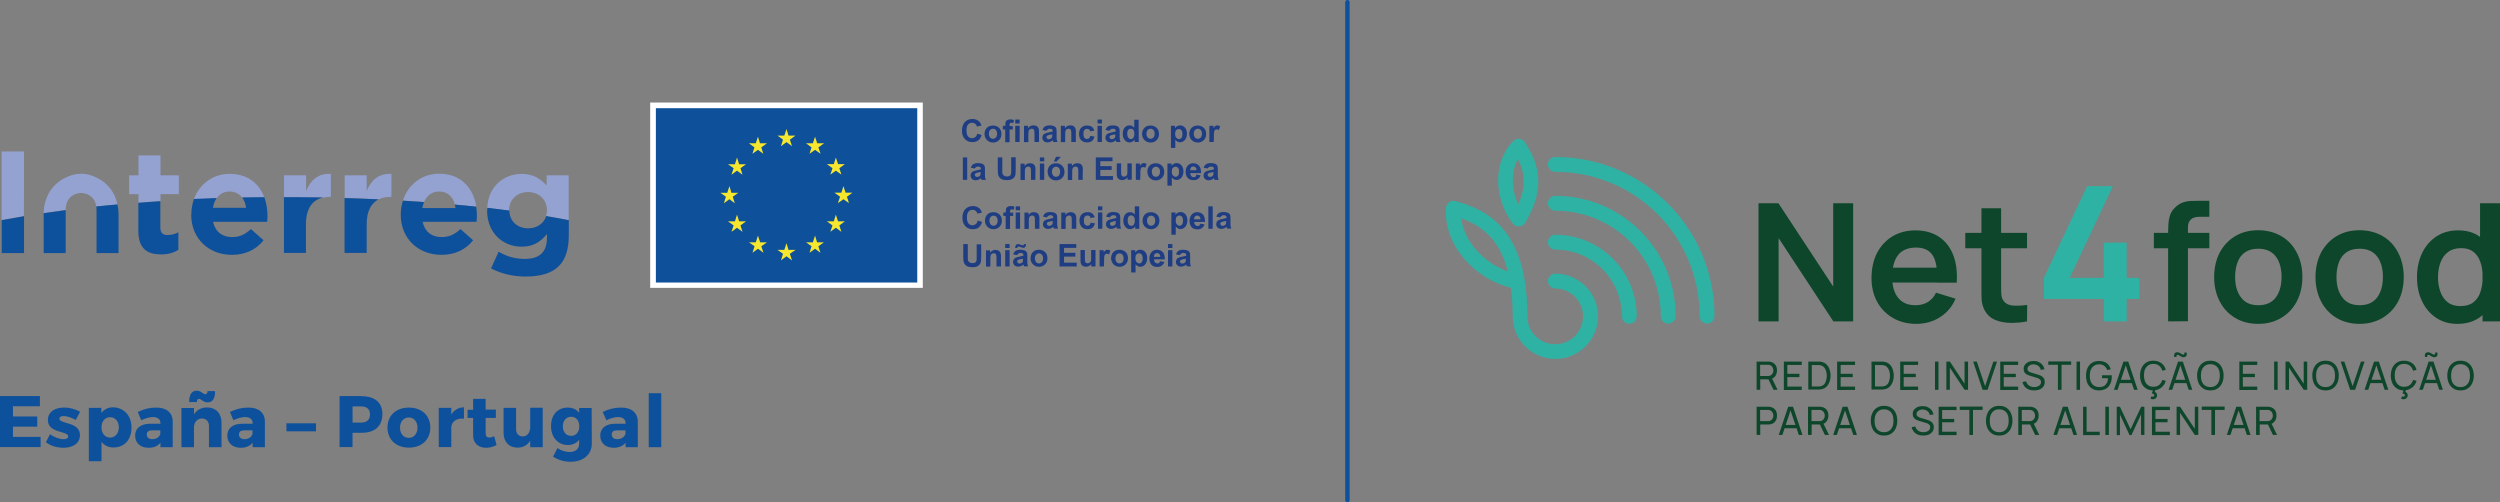 <svg xmlns="http://www.w3.org/2000/svg" xmlns:xlink="http://www.w3.org/1999/xlink" id="Capa_2" x="0px" y="0px" viewBox="0 0 1716.8 345" style="enable-background:new 0 0 1716.8 345;" xml:space="preserve"><rect x="0" y="0" width="1716.8" height="345" fill="#808080" stroke="none"/><style type="text/css">	.st0{fill:#0D462A;}	.st1{fill:#2EB2A4;}	.st2{enable-background:new    ;}	.st3{fill:#94A2D2;}	.st4{fill:#0D509B;}	.st5{fill:#0E509A;}	.st6{fill:#FFFFFF;}	.st7{fill:#F7E72E;}	.st8{fill:#1F3D82;}	.st9{fill:none;stroke:#0D509B;stroke-width:3;stroke-linecap:round;stroke-miterlimit:10;}</style><g id="Capa_2-2">	<g id="Capa_1-2">		<path class="st0" d="M1207.6,220.7v-81.1h13.7l37.6,57.2v-57.2h13.7v81.1H1259l-37.6-57.2v57.2L1207.6,220.7L1207.6,220.7z"></path>		<path class="st0" d="M1316.2,222.4c-6.2,0-11.6-1.3-16.2-4c-4.7-2.7-8.3-6.4-10.9-11.1s-3.9-10.2-3.9-16.3   c0-6.6,1.3-12.4,3.8-17.3c2.6-4.9,6.1-8.7,10.6-11.4s9.8-4.1,15.8-4.1c6.3,0,11.7,1.5,16.1,4.4c4.4,2.9,7.7,7.1,9.8,12.5   c2.1,5.4,2.9,11.7,2.4,19h-13.5v-5c0-6.6-1.2-11.4-3.5-14.5c-2.3-3-5.9-4.6-10.8-4.6c-5.6,0-9.7,1.7-12.4,5.1   c-2.7,3.4-4.1,8.5-4.1,15.1c0,6.2,1.3,10.9,4.1,14.3c2.7,3.4,6.7,5.1,11.8,5.1c3.3,0,6.2-0.7,8.6-2.2s4.3-3.6,5.6-6.4l13.4,4.1   c-2.3,5.5-5.9,9.7-10.8,12.8S1322,222.3,1316.2,222.4L1316.2,222.4L1316.2,222.4z M1295.2,194v-10.2h41.8V194H1295.2z"></path>		<path class="st0" d="M1349.6,170.5v-10.6h42.4v10.6H1349.6z M1392,220.7c-4,0.8-7.9,1.1-11.8,1c-3.8-0.1-7.3-0.8-10.3-2.1   c-3-1.3-5.3-3.4-6.9-6.3c-1.4-2.6-2.1-5.3-2.2-8.1s-0.1-5.8-0.1-9.3V143h13.5v52.1c0,2.4,0,4.6,0.1,6.4c0.1,1.8,0.4,3.3,1.2,4.5   c1.3,2.2,3.5,3.5,6.5,3.8c3,0.3,6.3,0.1,10.1-0.4L1392,220.7L1392,220.7L1392,220.7z"></path>		<path class="st1" d="M1444.8,220.7v-15.4h-41.2v-14.5l29.7-63h17.7l-29.7,63h23.4v-24.2h15.7v24.2h8.7v14.5h-8.7v15.4H1444.8z"></path>		<path class="st0" d="M1479.1,170.5v-10.6h38.1v10.6H1479.1z M1488.9,220.7v-61.8c0-1.5,0.1-3.2,0.2-5.1s0.4-3.7,1-5.6   c0.5-1.8,1.5-3.5,2.9-5c1.7-1.9,3.6-3.2,5.6-4s4-1.1,5.9-1.2c1.9-0.1,3.7-0.1,5.1-0.1h7.6v11h-7c-2.6,0-4.5,0.6-5.8,1.9   c-1.3,1.3-1.9,3-1.9,5.1v64.7L1488.9,220.7L1488.9,220.7L1488.9,220.7z"></path>		<path class="st0" d="M1550.8,222.4c-6.1,0-11.4-1.4-15.9-4.1c-4.5-2.7-8.1-6.5-10.6-11.4c-2.5-4.8-3.8-10.4-3.8-16.6   s1.3-12,3.8-16.8c2.6-4.8,6.1-8.6,10.6-11.3s9.8-4.1,15.8-4.1s11.4,1.4,16,4.1s8.1,6.5,10.6,11.4c2.5,4.8,3.8,10.4,3.8,16.6   s-1.3,11.9-3.8,16.7s-6.1,8.6-10.6,11.3C1562.1,221,1556.8,222.4,1550.8,222.4L1550.8,222.4L1550.8,222.4z M1550.8,209.6   c5.4,0,9.4-1.8,12.1-5.4c2.6-3.6,3.9-8.3,3.9-14s-1.3-10.6-4-14.1s-6.7-5.3-12-5.3c-3.6,0-6.6,0.8-9,2.4s-4.1,3.9-5.2,6.8   c-1.1,2.9-1.7,6.3-1.7,10.1c0,5.9,1.3,10.6,4,14.1C1541.6,207.9,1545.5,209.6,1550.8,209.6L1550.8,209.6L1550.8,209.6z"></path>		<path class="st0" d="M1620.4,222.4c-6.1,0-11.4-1.4-15.9-4.1c-4.5-2.7-8.1-6.5-10.6-11.4c-2.5-4.8-3.8-10.4-3.8-16.6   s1.3-12,3.8-16.8c2.6-4.8,6.1-8.6,10.6-11.3s9.8-4.1,15.8-4.1s11.4,1.4,16,4.1s8.1,6.5,10.6,11.4c2.5,4.8,3.8,10.4,3.8,16.6   s-1.3,11.9-3.8,16.7s-6.1,8.6-10.6,11.3C1631.7,221,1626.4,222.4,1620.4,222.4L1620.4,222.4L1620.4,222.4z M1620.4,209.6   c5.4,0,9.4-1.8,12.1-5.4c2.6-3.6,3.9-8.3,3.9-14s-1.3-10.6-4-14.1s-6.7-5.3-12-5.3c-3.6,0-6.6,0.8-9,2.4c-2.3,1.6-4.1,3.9-5.2,6.8   c-1.1,2.9-1.7,6.3-1.7,10.1c0,5.9,1.3,10.6,4,14.1C1611.2,207.9,1615.2,209.6,1620.4,209.6L1620.4,209.6L1620.4,209.6z"></path>		<path class="st0" d="M1687.5,222.4c-5.6,0-10.5-1.4-14.6-4.2c-4.2-2.8-7.4-6.6-9.7-11.5c-2.3-4.8-3.4-10.3-3.4-16.4   s1.2-11.6,3.5-16.5c2.3-4.8,5.6-8.6,9.8-11.4c4.2-2.8,9.2-4.2,15-4.2s10.6,1.4,14.6,4.2c3.9,2.8,6.9,6.6,8.9,11.5   c2,4.8,3,10.3,3,16.4s-1,11.5-3,16.4s-5.1,8.7-9.1,11.5C1698.4,221,1693.4,222.4,1687.5,222.4L1687.5,222.4L1687.5,222.4z    M1689.6,210.2c3.6,0,6.6-0.8,8.8-2.5c2.2-1.7,3.9-4,4.9-7s1.6-6.5,1.6-10.4s-0.5-7.5-1.6-10.4c-1-3-2.6-5.3-4.8-7   c-2.2-1.7-5-2.5-8.4-2.5c-3.6,0-6.7,0.9-9,2.7c-2.4,1.8-4.1,4.2-5.2,7.2s-1.7,6.4-1.7,10.1s0.6,7.1,1.7,10.1s2.8,5.4,5.1,7.2   C1683.1,209.3,1686,210.2,1689.6,210.2L1689.6,210.2L1689.6,210.2z M1704.8,220.7V178h-1.7v-38.4h13.7v81.1L1704.8,220.7   L1704.8,220.7L1704.8,220.7z"></path>		<g class="st2">			<path class="st0" d="M1206.3,267.7v-19.4h7.7c0.2,0,0.4,0,0.7,0s0.5,0,0.8,0.1c1.1,0.2,1.9,0.5,2.7,1.1c0.7,0.6,1.3,1.3,1.6,2.1    c0.4,0.9,0.5,1.8,0.5,2.8c0,1.5-0.4,2.8-1.2,3.9s-1.9,1.8-3.4,2.1l-0.9,0.1h-6v7.2H1206.3z M1208.7,258.2h5.2c0.2,0,0.4,0,0.6,0    c0.2,0,0.4,0,0.6-0.1c0.6-0.1,1.1-0.4,1.5-0.8c0.4-0.4,0.7-0.8,0.9-1.3s0.3-1,0.3-1.6c0-0.5-0.1-1.1-0.3-1.6s-0.5-1-0.9-1.4    s-0.9-0.6-1.5-0.8c-0.2-0.1-0.4-0.1-0.6-0.1c-0.2,0-0.4,0-0.6,0h-5.2V258.2z M1217.9,267.7l-3.8-7.9l2.4-0.7l4.2,8.6H1217.9z"></path>			<path class="st0" d="M1225,267.7v-19.4h12.3v2.3h-9.9v6.1h8.3v2.3h-8.3v6.5h9.9v2.3H1225z"></path>			<path class="st0" d="M1241.8,267.7v-19.4h6c0.2,0,0.5,0,1,0c0.5,0,1,0,1.4,0.1c1.5,0.2,2.8,0.7,3.8,1.6c1,0.9,1.8,2,2.3,3.4    s0.8,2.9,0.8,4.5s-0.3,3.2-0.8,4.5s-1.3,2.5-2.3,3.4s-2.3,1.4-3.8,1.6c-0.5,0.1-0.9,0.1-1.4,0.1c-0.5,0-0.8,0-1,0H1241.8z     M1244.3,265.4h3.5c0.3,0,0.7,0,1.1,0c0.4,0,0.8-0.1,1.1-0.1c1.1-0.2,1.9-0.6,2.6-1.3c0.7-0.7,1.1-1.6,1.4-2.6    c0.3-1,0.5-2.2,0.5-3.3c0-1.2-0.2-2.4-0.5-3.4s-0.8-1.9-1.5-2.6c-0.7-0.7-1.5-1.1-2.6-1.3c-0.3-0.1-0.7-0.1-1.1-0.1    c-0.4,0-0.8,0-1.1,0h-3.5V265.4z"></path>			<path class="st0" d="M1261.6,267.7v-19.4h12.3v2.3h-9.9v6.1h8.3v2.3h-8.3v6.5h9.9v2.3H1261.6z"></path>			<path class="st0" d="M1285.2,267.7v-19.4h6c0.2,0,0.5,0,1,0c0.5,0,1,0,1.4,0.1c1.5,0.2,2.8,0.7,3.8,1.6c1,0.9,1.8,2,2.3,3.4    c0.5,1.4,0.8,2.9,0.8,4.5s-0.3,3.2-0.8,4.5c-0.5,1.4-1.3,2.5-2.3,3.4c-1,0.9-2.3,1.4-3.8,1.6c-0.4,0.1-0.9,0.1-1.4,0.1    c-0.5,0-0.8,0-1,0H1285.2z M1287.7,265.4h3.5c0.3,0,0.7,0,1.1,0c0.4,0,0.8-0.1,1.1-0.1c1.1-0.2,1.9-0.6,2.6-1.3    c0.7-0.7,1.1-1.6,1.4-2.6s0.5-2.2,0.5-3.3c0-1.2-0.2-2.4-0.5-3.4s-0.8-1.9-1.5-2.6c-0.7-0.7-1.5-1.1-2.6-1.3    c-0.3-0.1-0.7-0.1-1.1-0.1c-0.4,0-0.8,0-1.1,0h-3.5V265.4z"></path>			<path class="st0" d="M1304.9,267.7v-19.4h12.3v2.3h-9.9v6.1h8.3v2.3h-8.3v6.5h9.9v2.3H1304.9z"></path>			<path class="st0" d="M1328.8,267.7v-19.4h2.4v19.4H1328.8z"></path>			<path class="st0" d="M1336.6,267.7v-19.4h2.4l10.1,15.2v-15.2h2.4v19.4h-2.4l-10.1-15.2v15.2H1336.6z"></path>			<path class="st0" d="M1361.5,267.7l-6.5-19.4h2.5l5.7,16.9l5.7-16.9h2.5l-6.5,19.4H1361.5z"></path>			<path class="st0" d="M1373.6,267.7v-19.4h12.3v2.3h-9.9v6.1h8.3v2.3h-8.3v6.5h9.9v2.3H1373.6z"></path>			<path class="st0" d="M1396.7,268.1c-1.4,0-2.6-0.2-3.7-0.7c-1.1-0.5-2-1.1-2.7-2s-1.2-1.9-1.4-3.1l2.5-0.4c0.3,1.2,1,2.2,2,2.9    s2.2,1,3.5,1c0.9,0,1.7-0.1,2.4-0.4c0.7-0.3,1.3-0.7,1.7-1.2c0.4-0.5,0.6-1.1,0.6-1.8c0-0.4-0.1-0.8-0.2-1.1    c-0.1-0.3-0.4-0.6-0.6-0.8c-0.3-0.2-0.5-0.4-0.9-0.6c-0.3-0.2-0.7-0.3-1-0.4l-5-1.5c-0.5-0.2-1.1-0.4-1.6-0.6    c-0.5-0.2-1-0.6-1.4-0.9c-0.4-0.4-0.7-0.8-0.9-1.3c-0.2-0.5-0.3-1.1-0.3-1.9c0-1.2,0.3-2.1,0.9-2.9c0.6-0.8,1.4-1.4,2.4-1.9    c1-0.4,2.2-0.6,3.5-0.6c1.3,0,2.5,0.2,3.5,0.7c1,0.5,1.9,1.1,2.6,2s1.1,1.9,1.4,3l-2.6,0.4c-0.1-0.8-0.4-1.5-0.9-2    c-0.5-0.6-1-1-1.7-1.3c-0.7-0.3-1.5-0.5-2.3-0.5c-0.8,0-1.5,0.1-2.1,0.4c-0.6,0.3-1.1,0.6-1.5,1.1c-0.4,0.5-0.6,1-0.6,1.6    c0,0.6,0.2,1.1,0.5,1.4c0.3,0.4,0.8,0.7,1.3,0.9c0.5,0.2,1,0.4,1.5,0.5l3.7,1.1c0.4,0.1,0.9,0.3,1.5,0.5c0.6,0.2,1.1,0.5,1.6,0.9    c0.5,0.4,1,0.9,1.3,1.5c0.3,0.6,0.5,1.4,0.5,2.3c0,0.9-0.2,1.8-0.6,2.5c-0.4,0.7-0.9,1.3-1.6,1.8c-0.7,0.5-1.4,0.9-2.3,1.1    C1398.6,268,1397.7,268.1,1396.7,268.1z"></path>			<path class="st0" d="M1413.2,267.7v-17.2h-6.6v-2.3h15.7v2.3h-6.6v17.2H1413.2z"></path>			<path class="st0" d="M1426,267.7v-19.4h2.4v19.4H1426z"></path>			<path class="st0" d="M1441.3,268.1c-1.3,0-2.5-0.2-3.6-0.7s-2-1.1-2.8-2c-0.8-0.9-1.4-1.9-1.8-3.2c-0.4-1.2-0.6-2.7-0.6-4.2    c0-2.1,0.4-3.9,1.1-5.4c0.7-1.5,1.8-2.7,3.1-3.5c1.3-0.8,2.9-1.2,4.7-1.2c2.2,0,3.9,0.5,5.3,1.5s2.2,2.4,2.8,4.2l-2.4,0.5    c-0.4-1.2-1.1-2.1-2-2.8c-0.9-0.7-2.1-1.1-3.5-1.1c-1.4,0-2.7,0.3-3.6,1c-1,0.7-1.7,1.6-2.2,2.7c-0.5,1.2-0.7,2.5-0.7,4.1    c0,1.5,0.2,2.9,0.7,4.1s1.2,2.1,2.2,2.7c1,0.7,2.2,1,3.6,1c1.3,0,2.3-0.2,3.2-0.7c0.9-0.5,1.5-1.2,2-2.1c0.5-0.9,0.8-2,0.8-3.3    h-4.1v-2h6.7c0,0.2,0,0.4,0,0.6c0,0.2,0,0.4,0,0.5c0,1.8-0.3,3.4-1,4.8c-0.7,1.4-1.6,2.5-2.9,3.3    C1444.8,267.7,1443.2,268.1,1441.3,268.1z"></path>			<path class="st0" d="M1451.7,267.7l6.5-19.4h3.3l6.5,19.4h-2.5l-6.1-18h0.8l-6,18H1451.7z M1454.8,263.1v-2.3h10.1v2.3H1454.8z"></path>			<path class="st0" d="M1478.7,268.1c-1.9,0-3.6-0.4-4.9-1.3c-1.4-0.9-2.4-2-3.1-3.6c-0.7-1.5-1.1-3.3-1.1-5.3s0.4-3.8,1.1-5.3    c0.7-1.5,1.7-2.7,3.1-3.6c1.3-0.9,3-1.3,4.9-1.3c2.2,0,4.1,0.6,5.6,1.7c1.5,1.1,2.5,2.7,3,4.6l-2.4,0.6c-0.4-1.4-1.1-2.6-2.1-3.4    c-1-0.8-2.3-1.3-4-1.3c-1.4,0-2.7,0.3-3.6,1s-1.7,1.6-2.2,2.7c-0.5,1.2-0.7,2.5-0.7,4.1c0,1.5,0.2,2.9,0.7,4.1    c0.5,1.2,1.2,2.1,2.2,2.8c1,0.7,2.2,1,3.6,1c1.6,0,3-0.4,4-1.3s1.7-2,2.1-3.4l2.4,0.6c-0.5,1.9-1.6,3.5-3,4.6    S1481,268.1,1478.7,268.1z M1478.5,274.2c-0.3,0-0.6,0-0.9-0.1c-0.3-0.1-0.6-0.2-0.8-0.3l0.6-1.6c0.4,0.1,0.7,0.2,1,0.2    c0.3,0,0.6-0.1,0.7-0.3c0.2-0.2,0.3-0.4,0.3-0.6c0-0.4-0.2-0.7-0.5-0.9c-0.4-0.2-0.8-0.3-1.2-0.5l1-2.8l1.6,0l-0.6,1.8    c0.5,0.2,0.9,0.5,1.2,0.9s0.4,0.9,0.4,1.5c0,0.8-0.3,1.4-0.8,1.9S1479.2,274.2,1478.5,274.2z"></path>			<path class="st0" d="M1489.2,267.7l6.5-19.4h3.3l6.5,19.4h-2.5l-6.1-18h0.8l-6,18H1489.2z M1492.3,263.1v-2.3h10.1v2.3H1492.3z     M1499.4,245.3c-0.4,0-0.8-0.1-1.1-0.2c-0.4-0.2-0.7-0.4-1.1-0.6c-0.3-0.2-0.7-0.4-1-0.6c-0.3-0.2-0.6-0.2-0.9-0.2    c-0.3,0-0.5,0.1-0.6,0.4c-0.1,0.3-0.1,0.6,0,1h-1.6c-0.2-0.9-0.1-1.7,0.2-2.3c0.4-0.6,1-0.9,1.9-0.9c0.4,0,0.8,0.1,1.2,0.2    c0.4,0.2,0.7,0.4,1.1,0.6c0.3,0.2,0.7,0.4,1,0.6c0.3,0.2,0.6,0.2,0.9,0.2c0.3,0,0.5-0.1,0.6-0.4c0.1-0.3,0.1-0.6,0-1h1.6    c0.2,0.9,0.2,1.6-0.2,2.3C1501,245,1500.3,245.3,1499.4,245.3z"></path>			<path class="st0" d="M1517.9,268.1c-1.9,0-3.6-0.4-4.9-1.3c-1.3-0.9-2.4-2-3.1-3.6s-1.1-3.3-1.1-5.3s0.4-3.8,1.1-5.3    c0.7-1.5,1.7-2.7,3.1-3.6c1.3-0.9,3-1.3,4.9-1.3c1.9,0,3.6,0.4,4.9,1.3c1.3,0.9,2.4,2,3.1,3.6c0.7,1.5,1.1,3.3,1.1,5.3    s-0.4,3.8-1.1,5.3s-1.7,2.7-3.1,3.6C1521.5,267.7,1519.9,268.1,1517.9,268.1z M1517.9,265.8c1.4,0,2.7-0.3,3.6-1    c1-0.7,1.7-1.6,2.2-2.8c0.5-1.2,0.7-2.5,0.7-4.1c0-1.6-0.2-2.9-0.7-4.1s-1.2-2.1-2.2-2.7c-1-0.7-2.2-1-3.6-1s-2.7,0.3-3.6,1    c-1,0.7-1.7,1.6-2.2,2.8c-0.5,1.2-0.7,2.5-0.7,4.1c0,1.5,0.2,2.9,0.7,4.1c0.5,1.2,1.2,2.1,2.2,2.7    C1515.3,265.5,1516.5,265.8,1517.9,265.8z"></path>			<path class="st0" d="M1537.8,267.7v-19.4h12.3v2.3h-9.9v6.1h8.3v2.3h-8.3v6.5h9.9v2.3H1537.8z"></path>			<path class="st0" d="M1561.7,267.7v-19.4h2.4v19.4H1561.7z"></path>			<path class="st0" d="M1569.5,267.7v-19.4h2.4l10.1,15.2v-15.2h2.4v19.4h-2.4l-10.1-15.2v15.2H1569.5z"></path>			<path class="st0" d="M1597,268.1c-1.9,0-3.6-0.4-4.9-1.3c-1.3-0.9-2.4-2-3.1-3.6c-0.7-1.5-1.1-3.3-1.1-5.3s0.4-3.8,1.1-5.3    c0.7-1.5,1.7-2.7,3.1-3.6c1.4-0.9,3-1.3,4.9-1.3c1.9,0,3.6,0.4,4.9,1.3c1.3,0.9,2.4,2,3.1,3.6c0.7,1.5,1.1,3.3,1.1,5.3    s-0.4,3.8-1.1,5.3c-0.7,1.5-1.7,2.7-3.1,3.6C1600.6,267.7,1598.9,268.1,1597,268.1z M1597,265.8c1.4,0,2.7-0.3,3.6-1    c1-0.7,1.7-1.6,2.2-2.8c0.5-1.2,0.7-2.5,0.7-4.1c0-1.6-0.2-2.9-0.7-4.1c-0.5-1.2-1.2-2.1-2.2-2.7c-1-0.7-2.2-1-3.6-1    s-2.7,0.3-3.6,1c-1,0.7-1.7,1.6-2.2,2.8c-0.5,1.2-0.7,2.5-0.7,4.1c0,1.5,0.2,2.9,0.7,4.1s1.2,2.1,2.2,2.7    C1594.3,265.5,1595.5,265.8,1597,265.8z"></path>			<path class="st0" d="M1613.9,267.7l-6.5-19.4h2.5l5.7,16.9l5.7-16.9h2.5l-6.5,19.4H1613.9z"></path>			<path class="st0" d="M1623.8,267.7l6.5-19.4h3.3l6.5,19.4h-2.5l-6.1-18h0.8l-6,18H1623.8z M1626.9,263.1v-2.3h10.1v2.3H1626.9z"></path>			<path class="st0" d="M1650.9,268.1c-1.9,0-3.6-0.4-4.9-1.3c-1.3-0.9-2.4-2-3.1-3.6s-1.1-3.3-1.1-5.3s0.4-3.8,1.1-5.3    c0.7-1.5,1.7-2.7,3.1-3.6c1.3-0.9,3-1.3,4.9-1.3c2.2,0,4.1,0.6,5.6,1.7c1.5,1.1,2.5,2.7,3,4.6l-2.4,0.6c-0.4-1.4-1.1-2.6-2.1-3.4    c-1-0.8-2.3-1.3-4-1.3c-1.4,0-2.7,0.3-3.6,1c-1,0.7-1.7,1.6-2.2,2.7c-0.5,1.2-0.7,2.5-0.7,4.1c0,1.5,0.2,2.9,0.7,4.1    c0.5,1.2,1.2,2.1,2.2,2.8c1,0.7,2.2,1,3.6,1c1.6,0,3-0.4,4-1.3c1-0.8,1.7-2,2.1-3.4l2.4,0.6c-0.5,1.9-1.6,3.5-3,4.6    S1653.1,268.1,1650.9,268.1z M1650.6,274.2c-0.3,0-0.6,0-0.9-0.1c-0.3-0.1-0.6-0.2-0.8-0.3l0.6-1.6c0.4,0.1,0.7,0.2,1,0.2    c0.3,0,0.6-0.1,0.7-0.3c0.2-0.2,0.3-0.4,0.3-0.6c0-0.4-0.2-0.7-0.5-0.9s-0.8-0.3-1.2-0.5l1-2.8l1.6,0l-0.6,1.8    c0.5,0.2,0.9,0.5,1.2,0.9s0.4,0.9,0.4,1.5c0,0.8-0.3,1.4-0.8,1.9C1652,273.9,1651.4,274.2,1650.6,274.2z"></path>			<path class="st0" d="M1661.3,267.7l6.5-19.4h3.3l6.5,19.4h-2.5l-6.1-18h0.8l-6,18H1661.3z M1664.4,263.1v-2.3h10.1v2.3H1664.4z     M1671.6,245.3c-0.4,0-0.8-0.1-1.1-0.2c-0.4-0.2-0.7-0.4-1.1-0.6c-0.3-0.2-0.7-0.4-1-0.6c-0.3-0.2-0.6-0.2-0.9-0.2    c-0.3,0-0.5,0.1-0.6,0.4c-0.1,0.3-0.1,0.6,0,1h-1.6c-0.2-0.9-0.1-1.7,0.2-2.3c0.4-0.6,1-0.9,1.9-0.9c0.4,0,0.8,0.1,1.2,0.2    c0.4,0.2,0.7,0.4,1.1,0.6c0.3,0.2,0.7,0.4,1,0.6c0.3,0.2,0.6,0.2,0.9,0.2c0.3,0,0.5-0.1,0.6-0.4c0.1-0.3,0.1-0.6,0-1h1.6    c0.2,0.9,0.2,1.6-0.2,2.3C1673.1,245,1672.5,245.3,1671.6,245.3z"></path>			<path class="st0" d="M1689.7,268.1c-1.9,0-3.6-0.4-4.9-1.3c-1.3-0.9-2.4-2-3.1-3.6s-1.1-3.3-1.1-5.3s0.4-3.8,1.1-5.3    c0.7-1.5,1.7-2.7,3.1-3.6c1.3-0.9,3-1.3,4.9-1.3c1.9,0,3.6,0.4,4.9,1.3c1.3,0.9,2.4,2,3.1,3.6c0.7,1.5,1.1,3.3,1.1,5.3    s-0.4,3.8-1.1,5.3s-1.7,2.7-3.1,3.6C1693.3,267.7,1691.6,268.1,1689.7,268.1z M1689.7,265.8c1.4,0,2.7-0.3,3.6-1    c1-0.7,1.7-1.6,2.2-2.8c0.5-1.2,0.7-2.5,0.7-4.1c0-1.6-0.2-2.9-0.7-4.1s-1.2-2.1-2.2-2.7c-1-0.7-2.2-1-3.6-1s-2.7,0.3-3.6,1    c-1,0.7-1.7,1.6-2.2,2.8c-0.5,1.2-0.7,2.5-0.7,4.1c0,1.5,0.2,2.9,0.7,4.1c0.5,1.2,1.2,2.1,2.2,2.7    C1687,265.5,1688.2,265.8,1689.7,265.8z"></path>			<path class="st0" d="M1206.3,298.7v-19.4h7.7c0.2,0,0.4,0,0.7,0s0.5,0,0.8,0.1c1.1,0.2,1.9,0.5,2.7,1.1c0.7,0.6,1.3,1.3,1.6,2.1    c0.4,0.9,0.5,1.8,0.5,2.8c0,1-0.2,2-0.5,2.8c-0.4,0.9-0.9,1.6-1.6,2.1c-0.7,0.6-1.6,0.9-2.6,1.1c-0.2,0-0.5,0.1-0.8,0.1    c-0.3,0-0.5,0-0.7,0h-5.3v7.2H1206.3z M1208.7,289.2h5.2c0.2,0,0.4,0,0.6,0c0.2,0,0.4,0,0.6-0.1c0.6-0.1,1.1-0.4,1.5-0.8    c0.4-0.4,0.7-0.8,0.9-1.3s0.3-1,0.3-1.6c0-0.5-0.1-1.1-0.3-1.6s-0.5-1-0.9-1.4s-0.9-0.6-1.5-0.8c-0.2-0.1-0.4-0.1-0.6-0.1    c-0.2,0-0.4,0-0.6,0h-5.2V289.2z"></path>			<path class="st0" d="M1221.5,298.7l6.5-19.4h3.3l6.5,19.4h-2.5l-6.1-18h0.8l-6,18H1221.5z M1224.6,294.1v-2.3h10.1v2.3H1224.6z"></path>			<path class="st0" d="M1241.6,298.7v-19.4h7.7c0.2,0,0.4,0,0.7,0c0.3,0,0.5,0,0.8,0.1c1.1,0.2,1.9,0.5,2.7,1.1s1.3,1.3,1.6,2.1    s0.5,1.8,0.5,2.8c0,1.5-0.4,2.8-1.2,3.9c-0.8,1.1-1.9,1.8-3.4,2.1l-0.9,0.1h-6v7.2H1241.6z M1244,289.2h5.2c0.2,0,0.4,0,0.6,0    c0.2,0,0.4,0,0.6-0.1c0.6-0.1,1.1-0.4,1.5-0.8c0.4-0.4,0.7-0.8,0.9-1.3c0.2-0.5,0.3-1,0.3-1.6c0-0.5-0.1-1.1-0.3-1.6    c-0.2-0.5-0.5-1-0.9-1.4c-0.4-0.4-0.9-0.6-1.5-0.8c-0.2-0.1-0.4-0.1-0.6-0.1c-0.2,0-0.4,0-0.6,0h-5.2V289.2z M1253.2,298.7    l-3.8-7.9l2.4-0.7l4.2,8.6H1253.2z"></path>			<path class="st0" d="M1258.9,298.7l6.5-19.4h3.3l6.5,19.4h-2.5l-6.1-18h0.8l-6,18H1258.9z M1262.1,294.1v-2.3h10.1v2.3H1262.1z"></path>			<path class="st0" d="M1293.8,299.1c-1.9,0-3.6-0.4-4.9-1.3c-1.4-0.9-2.4-2-3.1-3.6s-1.1-3.3-1.1-5.3s0.4-3.8,1.1-5.3    c0.7-1.5,1.7-2.7,3.1-3.6c1.4-0.9,3-1.3,4.9-1.3c1.9,0,3.6,0.4,4.9,1.3c1.3,0.9,2.4,2,3.1,3.6c0.7,1.5,1.1,3.3,1.1,5.3    s-0.4,3.8-1.1,5.3c-0.7,1.5-1.7,2.7-3.1,3.6C1297.4,298.7,1295.8,299.1,1293.8,299.1z M1293.8,296.8c1.4,0,2.7-0.3,3.6-1    c1-0.7,1.7-1.6,2.2-2.8c0.5-1.2,0.7-2.5,0.7-4.1c0-1.6-0.2-2.9-0.7-4.1s-1.2-2.1-2.2-2.7c-1-0.7-2.2-1-3.6-1s-2.7,0.3-3.6,1    c-1,0.7-1.7,1.6-2.2,2.8c-0.5,1.2-0.7,2.5-0.7,4.1c0,1.5,0.2,2.9,0.7,4.1s1.2,2.1,2.2,2.7    C1291.2,296.5,1292.4,296.8,1293.8,296.8z"></path>			<path class="st0" d="M1320.6,299.1c-1.4,0-2.6-0.2-3.7-0.7s-2-1.1-2.7-2c-0.7-0.9-1.2-1.9-1.4-3.1l2.5-0.4c0.3,1.2,1,2.2,2,2.9    c1,0.7,2.2,1,3.5,1c0.9,0,1.7-0.1,2.4-0.4s1.3-0.7,1.7-1.2c0.4-0.5,0.6-1.1,0.6-1.8c0-0.4-0.1-0.8-0.2-1.1    c-0.1-0.3-0.4-0.6-0.6-0.8s-0.5-0.4-0.9-0.6c-0.3-0.2-0.7-0.3-1-0.4l-5-1.5c-0.5-0.2-1.1-0.4-1.6-0.6c-0.5-0.2-1-0.6-1.4-0.9    c-0.4-0.4-0.7-0.8-0.9-1.3c-0.2-0.5-0.4-1.1-0.4-1.9c0-1.2,0.3-2.1,0.9-2.9s1.4-1.4,2.4-1.9c1-0.4,2.2-0.6,3.5-0.6    c1.3,0,2.5,0.2,3.5,0.7c1,0.5,1.9,1.1,2.6,2c0.7,0.8,1.1,1.9,1.4,3l-2.6,0.4c-0.1-0.8-0.4-1.5-0.9-2c-0.5-0.6-1-1-1.7-1.3    s-1.5-0.5-2.3-0.5c-0.8,0-1.5,0.1-2.1,0.4c-0.6,0.3-1.1,0.6-1.5,1.1c-0.4,0.5-0.6,1-0.6,1.6c0,0.6,0.2,1.1,0.5,1.4    s0.8,0.7,1.3,0.9c0.5,0.2,1,0.4,1.5,0.5l3.7,1.1c0.4,0.1,0.9,0.3,1.5,0.5c0.6,0.2,1.1,0.5,1.6,0.9c0.5,0.4,1,0.9,1.3,1.5    c0.3,0.6,0.5,1.4,0.5,2.3c0,0.9-0.2,1.8-0.6,2.5c-0.4,0.7-0.9,1.3-1.6,1.8c-0.7,0.5-1.4,0.9-2.3,1.1    C1322.5,299,1321.6,299.1,1320.6,299.1z"></path>			<path class="st0" d="M1331.3,298.7v-19.4h12.3v2.3h-9.9v6.1h8.3v2.3h-8.3v6.5h9.9v2.3H1331.3z"></path>			<path class="st0" d="M1352.4,298.7v-17.2h-6.6v-2.3h15.7v2.3h-6.6v17.2H1352.4z"></path>			<path class="st0" d="M1372.9,299.1c-1.9,0-3.6-0.4-4.9-1.3c-1.3-0.9-2.4-2-3.1-3.6c-0.7-1.5-1.1-3.3-1.1-5.3s0.4-3.8,1.1-5.3    c0.7-1.5,1.7-2.7,3.1-3.6c1.4-0.9,3-1.3,4.9-1.3c1.9,0,3.6,0.4,4.9,1.3c1.3,0.9,2.4,2,3.1,3.6c0.7,1.5,1.1,3.3,1.1,5.3    s-0.4,3.8-1.1,5.3c-0.7,1.5-1.7,2.7-3.1,3.6C1376.5,298.7,1374.9,299.1,1372.9,299.1z M1372.9,296.8c1.4,0,2.7-0.3,3.6-1    c1-0.7,1.7-1.6,2.2-2.8c0.5-1.2,0.7-2.5,0.7-4.1c0-1.6-0.2-2.9-0.7-4.1c-0.5-1.2-1.2-2.1-2.2-2.7c-1-0.7-2.2-1-3.6-1    s-2.7,0.3-3.6,1c-1,0.7-1.7,1.6-2.2,2.8c-0.5,1.2-0.7,2.5-0.7,4.1c0,1.5,0.2,2.9,0.7,4.1s1.2,2.1,2.2,2.7    C1370.3,296.5,1371.5,296.8,1372.9,296.8z"></path>			<path class="st0" d="M1386,298.7v-19.4h7.7c0.2,0,0.4,0,0.7,0c0.3,0,0.5,0,0.8,0.1c1.1,0.2,1.9,0.5,2.7,1.1s1.3,1.3,1.6,2.1    s0.5,1.8,0.5,2.8c0,1.5-0.4,2.8-1.2,3.9c-0.8,1.1-1.9,1.8-3.4,2.1l-0.9,0.1h-6v7.2H1386z M1388.4,289.2h5.2c0.2,0,0.4,0,0.6,0    c0.2,0,0.4,0,0.6-0.1c0.6-0.1,1.1-0.4,1.5-0.8c0.4-0.4,0.7-0.8,0.9-1.3c0.2-0.5,0.3-1,0.3-1.6c0-0.5-0.1-1.1-0.3-1.6    c-0.2-0.5-0.5-1-0.9-1.4c-0.4-0.4-0.9-0.6-1.5-0.8c-0.2-0.1-0.4-0.1-0.6-0.1c-0.2,0-0.4,0-0.6,0h-5.2V289.2z M1397.6,298.7    l-3.8-7.9l2.4-0.7l4.2,8.6H1397.6z"></path>			<path class="st0" d="M1410.1,298.7l6.5-19.4h3.3l6.5,19.4h-2.5l-6.1-18h0.8l-6,18H1410.1z M1413.2,294.1v-2.3h10.1v2.3H1413.2z"></path>			<path class="st0" d="M1430.5,298.7v-19.4h2.4v17.2h9v2.3H1430.5z"></path>			<path class="st0" d="M1445.8,298.7v-19.4h2.4v19.4H1445.8z"></path>			<path class="st0" d="M1453.6,298.7v-19.4h2.2l7.3,15.5l7.3-15.5h2.2v19.4h-2.3v-14.1l-6.6,14.2h-1.3l-6.6-14.2v14.2H1453.6z"></path>			<path class="st0" d="M1477.8,298.7v-19.4h12.3v2.3h-9.9v6.1h8.3v2.3h-8.3v6.5h9.9v2.3H1477.8z"></path>			<path class="st0" d="M1494.7,298.7v-19.4h2.4l10.1,15.2v-15.2h2.4v19.4h-2.4l-10.1-15.2v15.2H1494.7z"></path>			<path class="st0" d="M1518.6,298.7v-17.2h-6.6v-2.3h15.7v2.3h-6.6v17.2H1518.6z"></path>			<path class="st0" d="M1529.2,298.7l6.5-19.4h3.3l6.5,19.4h-2.5l-6.1-18h0.8l-6,18H1529.2z M1532.3,294.1v-2.3h10.1v2.3H1532.3z"></path>			<path class="st0" d="M1549.3,298.7v-19.4h7.7c0.2,0,0.4,0,0.7,0c0.3,0,0.5,0,0.8,0.1c1.1,0.2,1.9,0.5,2.7,1.1s1.3,1.3,1.6,2.1    c0.4,0.9,0.5,1.8,0.5,2.8c0,1.5-0.4,2.8-1.2,3.9s-1.9,1.8-3.4,2.1l-0.9,0.1h-6v7.2H1549.3z M1551.7,289.2h5.2c0.2,0,0.4,0,0.6,0    c0.2,0,0.4,0,0.6-0.1c0.6-0.1,1.1-0.4,1.5-0.8c0.4-0.4,0.7-0.8,0.9-1.3s0.3-1,0.3-1.6c0-0.5-0.1-1.1-0.3-1.6s-0.5-1-0.9-1.4    c-0.4-0.4-0.9-0.6-1.5-0.8c-0.2-0.1-0.4-0.1-0.6-0.1c-0.2,0-0.4,0-0.6,0h-5.2V289.2z M1560.9,298.7l-3.8-7.9l2.4-0.7l4.2,8.6    H1560.9z"></path>		</g>		<path class="st1" d="M1035.5,186.5c-2.4-9.3-5.9-16.3-10.1-21.6c-6.2-7.8-14-12.1-22-15c1,7.9,4.8,15.4,10.2,21.6   C1019.4,178.1,1027.1,183.4,1035.5,186.5L1035.5,186.5L1035.5,186.5z M1068.1,198.1c-2.8,0-5.1-2.3-5.1-5.1s2.3-5.1,5.1-5.1   c8.1,0,15.4,3.3,20.7,8.6c5.3,5.3,8.6,12.6,8.6,20.7s-3.3,15.4-8.6,20.7c-5.3,5.3-12.6,8.6-20.7,8.6s-15.4-3.3-20.7-8.6   s-8.6-12.6-8.6-20.7c0-7.2-0.4-13.7-1.2-19.5c-12.2-3.1-23.6-10.2-31.8-19.6c-8.5-9.8-13.7-22.1-12.8-35.2c0-0.4,0.1-0.8,0.2-1.2   c0.7-2.7,3.5-4.3,6.2-3.6c12,3.2,24.3,8.4,33.9,20.5c6.3,8,11.3,18.9,13.8,34.1v0.1c1.2,7.2,1.8,15.3,1.8,24.5   c0,5.3,2.1,10,5.6,13.5c3.4,3.5,8.2,5.6,13.5,5.6s10-2.1,13.5-5.6c3.4-3.4,5.6-8.2,5.6-13.5s-2.1-10-5.6-13.5   C1078.1,200.3,1073.3,198.2,1068.1,198.1L1068.1,198.1L1068.1,198.1z M1056.2,120.8c0.9,9.2-1.3,19.8-8.9,32.3l0,0   c-0.3,0.5-0.7,0.9-1.2,1.3c-2.2,1.7-5.4,1.4-7.1-0.8c-6.5-8.3-10.2-19.1-10.2-29.6c0-10.1,3.2-19.9,10.5-27.2l0,0   c0.2-0.2,0.5-0.4,0.7-0.6c2.3-1.6,5.4-1,7,1.3C1051.4,104,1055.3,111.6,1056.2,120.8L1056.2,120.8L1056.2,120.8z M1042.6,140.3   c3.2-7.1,4.1-13.2,3.6-18.6c-0.4-4.5-1.9-8.6-3.8-12.4c-2.4,4.4-3.5,9.4-3.5,14.6C1038.9,129.5,1040.2,135.2,1042.6,140.3   L1042.6,140.3L1042.6,140.3z"></path>		<path class="st1" d="M1068.1,144.7c-2.8,0-5.1-2.3-5.1-5.1s2.3-5.1,5.1-5.1c22.8,0,43.5,9.2,58.4,24.2   c15,14.9,24.2,35.6,24.2,58.4c0,2.8-2.3,5.1-5.1,5.1s-5.1-2.3-5.1-5.1c0-20-8.1-38.1-21.2-51.3   C1106.2,152.8,1088.1,144.7,1068.1,144.7"></path>		<path class="st1" d="M1068.1,171.4c-2.8,0-5.1-2.3-5.1-5.1s2.3-5.1,5.1-5.1c15.4,0,29.4,6.3,39.5,16.4   c10.1,10.1,16.4,24.1,16.4,39.6c0,2.8-2.3,5.1-5.1,5.1s-5.1-2.3-5.1-5.1c0-12.6-5.1-24.1-13.4-32.4   C1092.2,176.6,1080.7,171.4,1068.1,171.4L1068.1,171.4L1068.1,171.4z"></path>		<path class="st1" d="M1068.1,118c-2.8,0-5.1-2.3-5.1-5.1s2.3-5.1,5.1-5.1c30.2,0,57.5,12.2,77.3,32c19.8,19.8,32,47.1,32,77.3   c0,2.8-2.3,5.1-5.1,5.1s-5.1-2.3-5.1-5.1c0-27.4-11.1-52.2-29.1-70.2C1120.3,129.1,1095.5,118,1068.1,118L1068.1,118L1068.1,118z"></path>		<path class="st3" d="M301.6,131.5c5.6,0,9.4,3.5,10.8,9c5,0.5,9.9,0.9,14.7,1.4c-2-12.4-10.2-22.6-25.5-22.6   c-12.2,0-21.5,7.7-24.9,18.4c4.9,0.3,9.8,0.6,14.5,1C293.1,134.3,296.6,131.5,301.6,131.5L301.6,131.5L301.6,131.5z"></path>		<path class="st4" d="M275.2,147.4c0,16.3,11.9,27.6,27.9,27.6c9.7,0,16.8-3.8,21.8-10l-8.7-7.7c-4.2,3.9-7.9,5.5-13,5.5   c-6.8,0-11.5-3.6-13-10.5h37.1c0.1-1.4,0.2-2.8,0.2-4c0-2.2-0.2-4.3-0.5-6.4c-4.8-0.5-9.7-1-14.7-1.4c0.2,0.8,0.4,1.5,0.5,2.4H290   c0.3-1.5,0.7-2.9,1.2-4.1c-4.8-0.4-9.7-0.7-14.5-1c-0.9,2.9-1.5,6.1-1.5,9.4L275.2,147.4L275.2,147.4L275.2,147.4z"></path>		<path class="st3" d="M16.5,104H1.1v47.1c5-0.9,10.1-1.9,15.3-2.7C16.5,148.4,16.5,104,16.5,104z"></path>		<path class="st3" d="M110.2,133.3h12.6v-12.9h-12.6v-13.7H95.1v13.7h-6.4v12.9h6.4v5.9c5-0.4,10-0.8,15.1-1.1V133.3L110.2,133.3   L110.2,133.3z"></path>		<path class="st3" d="M157.7,131.5c3.7,0,6.6,1.6,8.6,4.2c5-0.1,10.1-0.2,15.2-0.2c-3.5-9.3-11.2-16.1-23.8-16.1   c-11.8,0-20.9,7.3-24.6,17.5c5.2-0.2,10.4-0.4,15.6-0.6C150.8,133.2,153.8,131.5,157.7,131.5L157.7,131.5L157.7,131.5z"></path>		<path class="st3" d="M222,135.7c1.4-0.3,2.8-0.5,4.4-0.5h0.8v-15.8c-9-0.4-13.9,4.4-17,11.8v-10.8H195v15   C195.3,135.4,213.3,135.5,222,135.7L222,135.7L222,135.7z"></path>		<path class="st3" d="M268,135.2h0.8v-15.8c-9-0.4-13.9,4.4-17,11.8v-10.8h-15.1V136c7.9,0.2,15.7,0.5,23.4,0.9   C262.3,135.8,265,135.2,268,135.2L268,135.2L268,135.2z"></path>		<path class="st3" d="M349.6,144.5v-0.2c0-7.3,5.6-12.4,13-12.4s13,5.1,13,12.4v0.2c0,1.4-0.2,2.7-0.6,3.9   c5.3,0.9,10.5,1.8,15.5,2.8v-30.8h-15.1v7c-4.1-4.5-9-8-17.2-8c-11.9,0-23,8.4-23.6,23.4c5.1,0.6,10.1,1.2,15.1,1.9L349.6,144.5   L349.6,144.5L349.6,144.5z"></path>		<path class="st3" d="M51.4,133.4c1-0.5,3.2-0.9,4.3-0.9s3.3,0.5,4.3,0.9c3.8,1.8,5.6,4.6,6.1,8.4c4.8-0.5,9.7-1,14.6-1.4   c-1.7-7.8-6.3-14.3-13.5-18c-3.3-1.7-7.1-3.1-11.5-3.1s-8.2,1.4-11.5,3.1c-9,4.6-14,13.6-14.2,23.9c4.9-0.7,10-1.4,15.1-2.1   C45.2,139.1,46.8,135.6,51.4,133.4L51.4,133.4L51.4,133.4z"></path>		<path class="st4" d="M16.5,173.8v-25.3c-5.2,0.9-10.4,1.8-15.3,2.7v22.6H16.5z"></path>		<path class="st4" d="M110.6,174.7c5.1,0,8.8-1.2,11.9-3.1v-12.1c-2.2,1.2-4.7,1.9-7.5,1.9c-3.4,0-4.9-1.7-4.9-5.2v-18   c-5.1,0.3-10.1,0.7-15.1,1.1v19.4C95.1,171,101.3,174.7,110.6,174.7L110.6,174.7L110.6,174.7z"></path>		<path class="st4" d="M131.3,147.4c0,16.3,11.9,27.6,27.9,27.6c9.7,0,16.8-3.8,21.8-10l-8.7-7.7c-4.2,3.9-7.9,5.5-12.9,5.5   c-6.8,0-11.6-3.6-13.1-10.5h37.2c0.1-1.4,0.2-2.8,0.2-4c0-4.5-0.8-8.9-2.2-12.9c-5.1,0.1-10.2,0.1-15.2,0.2   c1.4,1.9,2.3,4.3,2.7,7.1h-22.8c0.4-2.6,1.3-4.9,2.6-6.7c-5.2,0.2-10.4,0.4-15.6,0.6c-1.1,3.2-1.8,6.7-1.8,10.3V147.4L131.3,147.4   L131.3,147.4z"></path>		<path class="st4" d="M210.1,173.8V154c0-10.8,4.4-16.8,11.9-18.4c-8.6-0.2-26.7-0.2-27-0.2v38.3H210.1z"></path>		<path class="st4" d="M251.8,173.8V154c0-8.9,3-14.5,8.2-17.1c-7.7-0.4-15.5-0.6-23.4-0.9v37.7H251.8z"></path>		<path class="st4" d="M334.5,144.5c0,15.8,11.2,24.9,23.7,24.9c8.1,0,13-3.3,17.4-8.7v2.6c0,9.6-4.9,14.5-15.2,14.5   c-7.1,0-12.5-1.8-18-4.9l-5.2,11.4c6.8,3.6,14.9,5.6,23.6,5.6c10.4,0,18-2.2,23-7.2c4.5-4.5,6.8-11.5,6.8-21v-10.5   c-5-1-10.2-1.9-15.5-2.8c-1.6,5.1-6.5,8.4-12.4,8.4c-7.3,0-12.9-4.9-12.9-12.2c-5-0.6-10-1.3-15.1-1.9c0,0.5-0.1,1-0.1,1.5   L334.5,144.5L334.5,144.5L334.5,144.5z"></path>		<path class="st4" d="M66.3,144.4v29.4h15.1v-26.6c0-2.3-0.3-4.6-0.7-6.8c-4.9,0.4-9.8,0.9-14.6,1.4   C66.2,142.7,66.3,143.5,66.3,144.4L66.3,144.4L66.3,144.4z"></path>		<path class="st4" d="M30,147.4v26.4h15.1v-29.5c-5.1,0.7-10.2,1.4-15.1,2.1c0,0.3,0,0.5,0,0.8V147.4z"></path>		<path class="st4" d="M8.9,279.1v6.9h16.7v7H8.9v7h19v7H0v-35h27.4v7H8.9z"></path>		<path class="st4" d="M55,282.8l-3,5.6c-3.2-1.8-6.2-2.7-8.5-2.7c-1.5,0-2.7,0.6-2.7,1.9c0,3.7,14.2,1.9,14.1,11.3   c0,5.5-4.8,8.6-11.3,8.6c-4.5,0-8.8-1.3-12.1-3.8l2.8-5.5c3,2.1,6.5,3.4,9.5,3.4c1.7,0,3-0.6,3-1.9c0-4-13.9-1.9-13.9-11.3   c0-5.5,4.7-8.5,10.9-8.5C47.8,279.8,51.7,280.9,55,282.8z"></path>		<path class="st4" d="M90.3,293.7c0,8.2-4.9,13.6-12.4,13.6c-3.5,0-6.3-1.4-8.2-3.9v13.3H61v-36.6h8.6v3.5c1.9-2.5,4.7-3.9,8-3.9   C85.2,279.9,90.3,285.4,90.3,293.7L90.3,293.7L90.3,293.7z M81.6,293.5c0-4.1-2.4-7-6-7s-5.9,2.9-5.9,7s2.4,7,5.9,7   S81.6,297.6,81.6,293.5z"></path>		<path class="st4" d="M118.6,289.5v17.6h-8.4V304c-1.8,2.3-4.6,3.5-8.2,3.5c-5.8,0-9.2-3.5-9.2-8.4s3.7-8.1,10.3-8.1h7.1v-0.4   c0-2.6-1.8-4.2-5.2-4.2c-2.2,0-5.2,0.8-8,2.2l-2.4-5.7c4.2-2,8-3,12.5-3C114.3,279.8,118.6,283.4,118.6,289.5L118.6,289.5   L118.6,289.5z M110.1,297.9v-2.4h-5.4c-2.6,0-3.9,0.9-3.9,2.9s1.4,3.2,3.8,3.2C107.3,301.6,109.6,300.1,110.1,297.9z"></path>		<path class="st4" d="M152.1,290.1v17h-8.6v-14.6c0-3.1-1.9-5.1-4.8-5.1c-3.1,0-5.1,2.2-5.5,5.5v14.2h-8.6v-26.9h8.6v4.4   c1.9-3.1,5-4.8,9-4.8C148.2,279.8,152.1,283.8,152.1,290.1L152.1,290.1L152.1,290.1z M135.2,276.1h-5.3c0-5.2,1.8-7.8,5.2-7.8   c2.9,0,4.4,2.4,5.8,2.4c1.1,0,1.6-0.7,1.6-2.1h5.2c0,5.2-1.7,7.7-5.2,7.7c-3.1,0-4.4-2.4-5.8-2.4   C135.7,273.9,135.2,274.6,135.2,276.1L135.2,276.1L135.2,276.1z"></path>		<path class="st4" d="M181.9,289.5v17.6h-8.4V304c-1.8,2.3-4.6,3.5-8.2,3.5c-5.8,0-9.2-3.5-9.2-8.4s3.6-8.1,10.3-8.1h7.1v-0.4   c0-2.6-1.8-4.2-5.2-4.2c-2.2,0-5.2,0.8-8,2.2l-2.4-5.7c4.2-2,8-3,12.5-3C177.6,279.8,181.9,283.4,181.9,289.5L181.9,289.5   L181.9,289.5z M173.4,297.9v-2.4H168c-2.6,0-3.9,0.9-3.9,2.9s1.4,3.2,3.8,3.2C170.6,301.6,172.9,300.1,173.4,297.9L173.4,297.9   L173.4,297.9z"></path>		<path class="st4" d="M196.7,296.2v-5.5H217v5.5H196.7z"></path>		<path class="st4" d="M248.5,272.1c8.9,0,14.1,4.4,14.1,12.2c0,8.2-5.1,12.9-14.1,12.9h-6.4v9.8h-8.9v-35H248.5L248.5,272.1   L248.5,272.1z M242.1,290.2h5.9c3.9,0,6.1-2,6.1-5.6s-2.2-5.5-6.1-5.5h-5.9V290.2L242.1,290.2L242.1,290.2z"></path>		<path class="st4" d="M295.5,293.6c0,8.3-5.9,13.8-14.7,13.8s-14.7-5.5-14.7-13.8s5.9-13.7,14.7-13.7S295.5,285.3,295.5,293.6z    M274.7,293.7c0,4.2,2.5,7,6,7s6-2.8,6-7s-2.5-7-6-7S274.7,289.6,274.7,293.7z"></path>		<path class="st4" d="M309.9,284.7c1.9-3.1,4.9-4.9,8.7-5v7.8c-5-0.5-8.3,1.9-8.7,5.7v13.8h-8.6v-26.9h8.6V284.7z"></path>		<path class="st4" d="M341,305.6c-2,1.1-4.6,1.9-7.2,1.9c-5.2,0-8.9-3-8.9-8.5V287h-3.8v-5.6h3.8v-7.5h8.6v7.4h7v5.7h-7v10.5   c0,2.1,0.9,3,2.5,3c0.9,0,2-0.4,3.4-0.9L341,305.6L341,305.6L341,305.6z"></path>		<path class="st4" d="M372.7,307.1h-8.6v-4.5c-1.9,3.2-4.9,4.8-8.7,4.8c-5.9,0-9.6-4-9.6-10.3v-17h8.6v14.5c0,3.2,1.8,5.1,4.5,5.1   c3.3,0,5.2-2.8,5.2-6.4v-13.3h8.6L372.7,307.1L372.7,307.1L372.7,307.1z"></path>		<path class="st4" d="M406.4,304.6c0,7.6-5.9,12.5-14.6,12.5c-4.7,0-8.9-1.5-12-3.5l3-5.9c2.5,1.7,5.5,2.7,8.3,2.7   c4.1,0,6.6-2.2,6.6-5.5V302c-1.8,2.3-4.4,3.6-7.7,3.6c-6.8,0-11.6-5.2-11.6-13s4.6-12.7,11.4-12.7c3.5,0,6.1,1.2,7.9,3.6v-3.3h8.6   L406.4,304.6L406.4,304.6L406.4,304.6z M397.8,292.8c0-4-2.2-6.6-5.6-6.6s-5.7,2.7-5.7,6.6s2.3,6.5,5.7,6.5   S397.8,296.7,397.8,292.8z"></path>		<path class="st4" d="M438,289.5v17.6h-8.4V304c-1.8,2.3-4.6,3.5-8.2,3.5c-5.8,0-9.2-3.5-9.2-8.4s3.6-8.1,10.3-8.1h7.1v-0.4   c0-2.6-1.8-4.2-5.2-4.2c-2.2,0-5.2,0.8-8,2.2l-2.5-5.7c4.2-2,8-3,12.5-3C433.6,279.8,437.9,283.4,438,289.5L438,289.5L438,289.5z    M429.5,297.9v-2.4H424c-2.6,0-3.9,0.9-3.9,2.9s1.4,3.2,3.8,3.2C426.6,301.6,428.9,300.1,429.5,297.9L429.5,297.9L429.5,297.9z"></path>		<path class="st4" d="M445.5,307.1V270h8.6v37.1H445.5z"></path>		<rect x="448.4" y="72.4" class="st5" width="183.4" height="123.5"></rect>		<path class="st6" d="M629.8,194H450.4V74.3h179.5V194z M633.7,70.4H446.5v127.3h187.2C633.7,197.8,633.7,70.4,633.7,70.4z"></path>		<polygon class="st7" points="572.6,112.7 574,108.2 575.5,112.7 580.2,112.7 576.4,115.5 577.8,119.9 574,117.2 570.2,119.9    571.7,115.5 567.8,112.7   "></polygon>		<polygon class="st7" points="538.6,93.1 540.1,88.6 541.5,93.1 546.3,93.1 542.4,95.9 543.9,100.4 540.1,97.6 536.3,100.4    537.7,95.9 533.9,93.1   "></polygon>		<polygon class="st7" points="494.7,132.4 499.4,132.4 500.9,127.8 502.3,132.4 507,132.4 503.2,135.1 504.6,139.6 500.9,136.8    497.1,139.6 498.5,135.1   "></polygon>		<polygon class="st7" points="509.9,159.2 506.1,156.4 502.3,159.2 503.8,154.8 499.9,152 504.7,152 506.1,147.4 507.6,152    512.3,152 508.5,154.8   "></polygon>		<polygon class="st7" points="508.5,115.5 509.9,120 506.1,117.2 502.3,120 503.8,115.5 499.9,112.8 504.7,112.8 506.1,108.2    507.6,112.8 512.3,112.8   "></polygon>		<polygon class="st7" points="519,98.4 520.5,93.9 521.9,98.4 526.7,98.4 522.8,101.2 524.2,105.6 520.5,102.9 516.7,105.6    518.1,101.2 514.3,98.4   "></polygon>		<polygon class="st7" points="524.3,173.6 520.5,170.8 516.7,173.6 518.2,169.1 514.3,166.4 519,166.4 520.5,161.8 522,166.4    526.7,166.4 522.8,169.1   "></polygon>		<polygon class="st7" points="543.9,178.8 540.1,176 536.3,178.8 537.7,174.3 533.9,171.6 538.6,171.6 540.1,167 541.5,171.6    546.3,171.6 542.4,174.3   "></polygon>		<polygon class="st7" points="563.4,173.6 559.7,170.8 555.9,173.6 557.3,169.1 553.5,166.4 558.2,166.4 559.7,161.8 561.1,166.4    565.8,166.4 562,169.1   "></polygon>		<polygon class="st7" points="562,101.2 563.5,105.6 559.7,102.9 555.9,105.6 557.3,101.2 553.5,98.4 558.2,98.4 559.7,93.9    561.2,98.4 565.9,98.4   "></polygon>		<polygon class="st7" points="577.8,159.2 574,156.4 570.2,159.2 571.7,154.8 567.8,152 572.6,152 574,147.4 575.5,152 580.2,152    576.4,154.8   "></polygon>		<polygon class="st7" points="583,139.5 579.2,136.8 575.4,139.5 576.9,135.1 573,132.3 577.8,132.3 579.2,127.8 580.7,132.3    585.4,132.3 581.6,135.1   "></polygon>		<path class="st8" d="M671.1,91.8l3,0.9c-0.5,1.7-1.2,2.9-2.3,3.7c-1.1,0.8-2.5,1.2-4.1,1.2c-2.1,0-3.8-0.7-5.1-2.1   c-1.3-1.4-2-3.3-2-5.7c0-2.6,0.7-4.6,2-6s3.1-2.1,5.2-2.1c1.9,0,3.4,0.6,4.6,1.7c0.7,0.7,1.2,1.6,1.6,2.8l-3.1,0.7   c-0.2-0.8-0.6-1.4-1.2-1.9s-1.3-0.7-2.1-0.7c-1.2,0-2.1,0.4-2.8,1.2c-0.7,0.8-1.1,2.1-1.1,4c0,1.9,0.3,3.3,1.1,4.2   c0.7,0.8,1.6,1.2,2.8,1.2c0.8,0,1.5-0.3,2.2-0.8C670.4,93.8,670.8,93,671.1,91.8L671.1,91.8z"></path>		<path class="st8" d="M676.1,91.8c0-1,0.2-1.9,0.7-2.8c0.5-0.9,1.2-1.6,2.1-2.1c0.9-0.5,1.9-0.7,3-0.7c1.7,0,3.1,0.6,4.2,1.6   c1.1,1.1,1.6,2.5,1.6,4.2s-0.5,3.1-1.6,4.2s-2.5,1.7-4.1,1.7c-1,0-2-0.2-2.9-0.7s-1.6-1.1-2.1-2C676.3,94.2,676.1,93.1,676.1,91.8   L676.1,91.8L676.1,91.8z M679.1,91.9c0,1.1,0.3,1.9,0.8,2.5s1.2,0.9,2,0.9s1.4-0.3,2-0.9s0.8-1.4,0.8-2.6s-0.3-1.9-0.8-2.5   s-1.2-0.9-2-0.9s-1.4,0.3-2,0.9S679.1,90.8,679.1,91.9z"></path>		<path class="st8" d="M688.7,86.4h1.7v-0.8c0-0.9,0.1-1.6,0.3-2.1s0.6-0.8,1.1-1.1s1.2-0.4,2-0.4s1.7,0.1,2.5,0.4l-0.4,2.1   c-0.5-0.1-0.9-0.2-1.4-0.2s-0.7,0.1-0.9,0.3c-0.2,0.2-0.3,0.6-0.3,1.2v0.8h2.2v2.3h-2.2v8.8h-3v-8.8h-1.7L688.7,86.4L688.7,86.4   L688.7,86.4z"></path>		<path class="st8" d="M697.2,84.8v-2.7h3v2.7H697.2z M697.2,97.5V86.4h3v11.1H697.2z"></path>		<path class="st8" d="M713.4,97.5h-3v-5.7c0-1.2-0.1-2-0.2-2.3s-0.3-0.6-0.6-0.8c-0.3-0.2-0.6-0.3-1-0.3c-0.5,0-1,0.1-1.4,0.4   c-0.4,0.3-0.7,0.7-0.8,1.1s-0.2,1.3-0.2,2.6v5.1h-3V86.4h2.8V88c1-1.3,2.2-1.9,3.7-1.9c0.7,0,1.2,0.1,1.8,0.3   c0.5,0.2,1,0.5,1.2,0.9c0.3,0.4,0.5,0.8,0.6,1.2c0.1,0.5,0.2,1.1,0.2,2V97.5L713.4,97.5z"></path>		<path class="st8" d="M718.6,89.8l-2.7-0.5c0.3-1.1,0.8-1.9,1.6-2.4s1.8-0.8,3.3-0.8c1.3,0,2.3,0.2,3,0.5s1.1,0.7,1.4,1.2   c0.3,0.5,0.4,1.4,0.4,2.6l0,3.4c0,1,0,1.7,0.1,2.2s0.3,1,0.5,1.5h-2.9c-0.1-0.2-0.2-0.5-0.3-0.9c0-0.2-0.1-0.3-0.1-0.3   c-0.5,0.5-1,0.9-1.6,1.1c-0.6,0.2-1.2,0.4-1.8,0.4c-1.2,0-2.1-0.3-2.7-0.9s-1-1.4-1-2.4c0-0.6,0.2-1.2,0.5-1.7s0.7-0.9,1.3-1.1   c0.5-0.3,1.3-0.5,2.4-0.7c1.4-0.3,2.3-0.5,2.9-0.7V90c0-0.6-0.1-1-0.4-1.2s-0.8-0.4-1.6-0.4c-0.5,0-0.9,0.1-1.2,0.3   S718.8,89.3,718.6,89.8L718.6,89.8L718.6,89.8z M722.6,92.2c-0.4,0.1-1,0.3-1.8,0.4c-0.8,0.2-1.4,0.3-1.6,0.5   c-0.4,0.3-0.6,0.6-0.6,1s0.2,0.8,0.5,1.1s0.7,0.4,1.2,0.4c0.5,0,1-0.2,1.5-0.5c0.4-0.3,0.6-0.6,0.7-1c0.1-0.2,0.1-0.7,0.1-1.4   L722.6,92.2L722.6,92.2L722.6,92.2z"></path>		<path class="st8" d="M738.7,97.5h-3v-5.7c0-1.2-0.1-2-0.2-2.3s-0.3-0.6-0.6-0.8c-0.3-0.2-0.6-0.3-1-0.3c-0.5,0-1,0.1-1.4,0.4   c-0.4,0.3-0.7,0.7-0.8,1.1s-0.2,1.3-0.2,2.6v5.1h-3V86.4h2.8V88c1-1.3,2.2-1.9,3.7-1.9c0.7,0,1.2,0.1,1.8,0.3   c0.5,0.2,1,0.5,1.2,0.9c0.3,0.4,0.5,0.8,0.6,1.2c0.1,0.5,0.2,1.1,0.2,2V97.5L738.7,97.5z"></path>		<path class="st8" d="M751.5,89.7l-2.9,0.5c-0.1-0.6-0.3-1-0.7-1.3s-0.8-0.4-1.4-0.4c-0.7,0-1.3,0.2-1.8,0.8s-0.7,1.4-0.7,2.5   c0,1.3,0.2,2.3,0.7,2.8c0.5,0.6,1,0.8,1.8,0.8c0.6,0,1-0.2,1.4-0.5s0.6-0.9,0.8-1.6l2.9,0.5c-0.3,1.3-0.9,2.3-1.7,3s-2,1-3.5,1   c-1.6,0-3-0.5-3.9-1.5c-1-1-1.5-2.4-1.5-4.3s0.5-3.3,1.5-4.3c1-1,2.3-1.5,4-1.5c1.4,0,2.5,0.3,3.3,0.9   C750.5,87.6,751.1,88.4,751.5,89.7L751.5,89.7L751.5,89.7z"></path>		<path class="st8" d="M753.7,84.8v-2.7h3v2.7H753.7z M753.7,97.5V86.4h3v11.1H753.7z"></path>		<path class="st8" d="M761.9,89.8l-2.7-0.5c0.3-1.1,0.8-1.9,1.6-2.4s1.8-0.8,3.3-0.8c1.3,0,2.3,0.2,3,0.5s1.1,0.7,1.4,1.2   c0.3,0.5,0.4,1.4,0.4,2.6l0,3.4c0,1,0,1.7,0.1,2.2s0.3,1,0.5,1.5h-2.9c-0.1-0.2-0.2-0.5-0.3-0.9c0-0.2-0.1-0.3-0.1-0.3   c-0.5,0.5-1,0.9-1.6,1.1c-0.6,0.2-1.2,0.4-1.8,0.4c-1.2,0-2.1-0.3-2.7-0.9s-1-1.4-1-2.4c0-0.6,0.2-1.2,0.5-1.7s0.7-0.9,1.3-1.1   c0.5-0.3,1.3-0.5,2.4-0.7c1.4-0.3,2.3-0.5,2.9-0.7V90c0-0.6-0.1-1-0.4-1.2s-0.8-0.4-1.6-0.4c-0.5,0-0.9,0.1-1.2,0.3   S762.1,89.3,761.9,89.8L761.9,89.8L761.9,89.8z M765.9,92.2c-0.4,0.1-1,0.3-1.8,0.4c-0.8,0.2-1.4,0.3-1.6,0.5   c-0.4,0.3-0.6,0.6-0.6,1s0.2,0.8,0.5,1.1s0.7,0.4,1.2,0.4c0.5,0,1-0.2,1.5-0.5c0.4-0.3,0.6-0.6,0.7-1c0.1-0.2,0.1-0.7,0.1-1.4   L765.9,92.2L765.9,92.2L765.9,92.2z"></path>		<path class="st8" d="M782,97.5h-2.8v-1.6c-0.5,0.6-1,1.1-1.6,1.4s-1.2,0.5-1.9,0.5c-1.3,0-2.4-0.5-3.3-1.6c-0.9-1-1.4-2.5-1.4-4.3   s0.5-3.3,1.3-4.3c0.9-1,2-1.5,3.4-1.5c1.2,0,2.3,0.5,3.2,1.6v-5.5h3L782,97.5L782,97.5L782,97.5z M774.1,91.7   c0,1.2,0.2,2.1,0.5,2.6c0.5,0.8,1.2,1.2,2,1.2c0.7,0,1.3-0.3,1.7-0.9s0.7-1.4,0.7-2.6c0-1.3-0.2-2.2-0.7-2.8   c-0.5-0.6-1.1-0.8-1.8-0.8s-1.3,0.3-1.8,0.8C774.3,89.8,774.1,90.6,774.1,91.7L774.1,91.7L774.1,91.7z"></path>		<path class="st8" d="M784.3,91.8c0-1,0.2-1.9,0.7-2.8c0.5-0.9,1.2-1.6,2.1-2.1c0.9-0.5,1.9-0.7,3-0.7c1.7,0,3.1,0.6,4.2,1.6   c1.1,1.1,1.6,2.5,1.6,4.2s-0.5,3.1-1.6,4.2s-2.5,1.7-4.1,1.7c-1,0-2-0.2-2.9-0.7s-1.6-1.1-2.1-2C784.5,94.2,784.3,93.1,784.3,91.8   L784.3,91.8L784.3,91.8z M787.3,91.9c0,1.1,0.3,1.9,0.8,2.5c0.5,0.6,1.2,0.9,2,0.9s1.4-0.3,2-0.9s0.8-1.4,0.8-2.6   s-0.3-1.9-0.8-2.5s-1.2-0.9-2-0.9s-1.4,0.3-2,0.9C787.6,90,787.3,90.8,787.3,91.9z"></path>		<path class="st8" d="M804.1,86.4h2.8V88c0.4-0.6,0.8-1,1.5-1.4c0.6-0.3,1.3-0.5,2-0.5c1.3,0,2.4,0.5,3.3,1.5   c0.9,1,1.4,2.4,1.4,4.2s-0.5,3.3-1.4,4.3c-0.9,1-2,1.6-3.3,1.6c-0.6,0-1.2-0.1-1.7-0.4c-0.5-0.2-1-0.7-1.6-1.3v5.6h-3L804.1,86.4   L804.1,86.4L804.1,86.4z M807,91.8c0,1.2,0.2,2.2,0.8,2.8s1.1,0.9,1.8,0.9s1.3-0.3,1.7-0.8c0.5-0.6,0.7-1.4,0.7-2.7   c0-1.2-0.2-2-0.7-2.6c-0.5-0.6-1.1-0.8-1.8-0.8s-1.3,0.3-1.8,0.8C807.3,89.9,807,90.7,807,91.8L807,91.8L807,91.8z"></path>		<path class="st8" d="M816.7,91.8c0-1,0.2-1.9,0.7-2.8c0.5-0.9,1.2-1.6,2.1-2.1c0.9-0.5,1.9-0.7,3-0.7c1.7,0,3.1,0.6,4.2,1.6   c1.1,1.1,1.6,2.5,1.6,4.2s-0.5,3.1-1.6,4.2s-2.5,1.7-4.1,1.7c-1,0-2-0.2-2.9-0.7s-1.6-1.1-2.1-2C817,94.2,816.7,93.1,816.7,91.8   L816.7,91.8L816.7,91.8z M819.8,91.9c0,1.1,0.3,1.9,0.8,2.5c0.5,0.6,1.2,0.9,2,0.9s1.4-0.3,2-0.9c0.5-0.6,0.8-1.4,0.8-2.6   s-0.3-1.9-0.8-2.5c-0.5-0.6-1.2-0.9-2-0.9s-1.4,0.3-2,0.9C820,90,819.8,90.8,819.8,91.9z"></path>		<path class="st8" d="M833.5,97.5h-3V86.4h2.8V88c0.5-0.8,0.9-1.2,1.3-1.5c0.4-0.2,0.8-0.4,1.3-0.4c0.7,0,1.3,0.2,2,0.6l-0.9,2.6   c-0.5-0.3-1-0.5-1.4-0.5s-0.8,0.1-1.1,0.3c-0.3,0.2-0.5,0.6-0.7,1.2s-0.2,1.8-0.2,3.7L833.5,97.5L833.5,97.5L833.5,97.5z"></path>		<path class="st8" d="M661.2,123.5v-15.4h3v15.4H661.2z"></path>		<path class="st8" d="M669.4,115.7l-2.7-0.5c0.3-1.1,0.8-1.9,1.6-2.4s1.8-0.8,3.3-0.8c1.3,0,2.3,0.2,3,0.5s1.1,0.7,1.4,1.2   c0.3,0.5,0.4,1.4,0.4,2.7l0,3.4c0,1,0,1.7,0.1,2.2c0.1,0.5,0.3,1,0.5,1.5H674c-0.1-0.2-0.2-0.5-0.3-0.9c0-0.2-0.1-0.3-0.1-0.3   c-0.5,0.5-1,0.9-1.6,1.1s-1.2,0.4-1.8,0.4c-1.2,0-2.1-0.3-2.7-0.9s-1-1.4-1-2.4c0-0.6,0.2-1.2,0.5-1.7c0.3-0.5,0.7-0.9,1.3-1.1   c0.5-0.3,1.3-0.5,2.4-0.7c1.4-0.3,2.3-0.5,2.9-0.7v-0.3c0-0.6-0.1-1-0.4-1.2s-0.8-0.4-1.6-0.4c-0.5,0-0.9,0.1-1.2,0.3   S669.6,115.2,669.4,115.7L669.4,115.7L669.4,115.7z M673.4,118.1c-0.4,0.1-1,0.3-1.8,0.4c-0.8,0.2-1.4,0.3-1.6,0.5   c-0.4,0.3-0.6,0.6-0.6,1s0.2,0.8,0.5,1.1s0.7,0.4,1.2,0.4c0.5,0,1-0.2,1.5-0.5c0.4-0.3,0.6-0.6,0.7-1c0.1-0.2,0.1-0.7,0.1-1.4   L673.4,118.1L673.4,118.1L673.4,118.1z"></path>		<path class="st8" d="M685.2,108.1h3.1v8.4c0,1.3,0,2.2,0.1,2.6c0.1,0.6,0.5,1.1,1,1.5c0.5,0.4,1.2,0.6,2.1,0.6s1.6-0.2,2-0.5   s0.7-0.8,0.8-1.3c0.1-0.5,0.1-1.4,0.1-2.6V108h3.1v8.1c0,1.8-0.1,3.2-0.2,3.9s-0.5,1.4-0.9,1.9c-0.5,0.5-1.1,0.9-1.8,1.3   c-0.8,0.3-1.8,0.5-3,0.5c-1.5,0-2.6-0.2-3.4-0.5c-0.8-0.3-1.4-0.8-1.8-1.3c-0.4-0.5-0.7-1.1-0.9-1.7c-0.2-0.9-0.3-2.2-0.3-3.9   L685.2,108.1L685.2,108.1L685.2,108.1z"></path>		<path class="st8" d="M711,123.5h-3v-5.7c0-1.2-0.1-2-0.2-2.3s-0.3-0.6-0.6-0.8c-0.3-0.2-0.6-0.3-1-0.3c-0.5,0-1,0.1-1.4,0.4   s-0.7,0.7-0.8,1.1c-0.2,0.5-0.2,1.3-0.2,2.6v5.1h-3v-11.2h2.8v1.6c1-1.3,2.2-1.9,3.7-1.9c0.7,0,1.2,0.1,1.8,0.3   c0.5,0.2,1,0.5,1.2,0.9c0.3,0.4,0.5,0.8,0.6,1.2c0.1,0.5,0.2,1.1,0.2,2C711,116.5,711,123.5,711,123.5z"></path>		<path class="st8" d="M714.1,110.8v-2.7h3v2.7H714.1z M714.1,123.5v-11.2h3v11.2H714.1z"></path>		<path class="st8" d="M719.4,117.7c0-1,0.2-1.9,0.7-2.8s1.2-1.6,2.1-2.1s1.9-0.7,3-0.7c1.7,0,3.1,0.6,4.2,1.7   c1.1,1.1,1.6,2.5,1.6,4.2s-0.5,3.1-1.6,4.2c-1.1,1.1-2.5,1.7-4.1,1.7c-1,0-2-0.2-2.9-0.7c-0.9-0.5-1.6-1.1-2.1-2   S719.4,119,719.4,117.7L719.4,117.7L719.4,117.7z M722.4,117.9c0,1.1,0.3,2,0.8,2.6c0.5,0.6,1.2,0.9,2,0.9s1.4-0.3,2-0.9   c0.5-0.6,0.8-1.4,0.8-2.6s-0.3-1.9-0.8-2.5c-0.5-0.6-1.2-0.9-2-0.9s-1.4,0.3-2,0.9C722.7,115.9,722.4,116.8,722.4,117.9z    M723.7,110.9l1.5-3.2h3.3l-2.9,3.2H723.7L723.7,110.9z"></path>		<path class="st8" d="M743.5,123.5h-3v-5.7c0-1.2-0.1-2-0.2-2.3s-0.3-0.6-0.6-0.8c-0.3-0.2-0.6-0.3-1-0.3c-0.5,0-1,0.1-1.4,0.4   c-0.4,0.3-0.7,0.7-0.8,1.1c-0.2,0.5-0.2,1.3-0.2,2.6v5.1h-3v-11.2h2.8v1.6c1-1.3,2.2-1.9,3.7-1.9c0.7,0,1.2,0.1,1.8,0.3   c0.5,0.2,1,0.5,1.2,0.9c0.3,0.4,0.5,0.8,0.6,1.2c0.1,0.5,0.2,1.1,0.2,2C743.5,116.5,743.5,123.5,743.5,123.5z"></path>		<path class="st8" d="M752.5,123.5v-15.4H764v2.6h-8.4v3.4h7.8v2.6h-7.8v4.2h8.7v2.6C764.3,123.5,752.5,123.5,752.5,123.5z"></path>		<path class="st8" d="M774.3,123.5v-1.7c-0.4,0.6-1,1.1-1.6,1.4c-0.7,0.3-1.4,0.5-2.1,0.5s-1.4-0.2-2-0.5c-0.6-0.3-1-0.8-1.3-1.4   c-0.3-0.6-0.4-1.4-0.4-2.5v-7.1h3v5.1c0,1.6,0,2.5,0.2,2.9s0.3,0.6,0.6,0.8s0.7,0.3,1.1,0.3c0.5,0,1-0.1,1.4-0.4   c0.4-0.3,0.7-0.6,0.8-1c0.2-0.4,0.2-1.4,0.2-3v-4.7h3v11.2L774.3,123.5L774.3,123.5L774.3,123.5z"></path>		<path class="st8" d="M783,123.5h-3v-11.2h2.8v1.6c0.5-0.8,0.9-1.2,1.3-1.5c0.4-0.2,0.8-0.4,1.3-0.4c0.7,0,1.3,0.2,2,0.6l-0.9,2.6   c-0.5-0.3-1-0.5-1.4-0.5s-0.8,0.1-1.1,0.3c-0.3,0.2-0.5,0.6-0.7,1.2c-0.2,0.6-0.2,1.8-0.2,3.8L783,123.5L783,123.5L783,123.5z"></path>		<path class="st8" d="M787.9,117.7c0-1,0.2-1.9,0.7-2.8s1.2-1.6,2.1-2.1c0.9-0.5,1.9-0.7,3-0.7c1.7,0,3.1,0.6,4.2,1.7   c1.1,1.1,1.6,2.5,1.6,4.2s-0.5,3.1-1.6,4.2c-1.1,1.1-2.5,1.7-4.1,1.7c-1,0-2-0.2-2.9-0.7c-0.9-0.5-1.6-1.1-2.1-2   S787.9,119,787.9,117.7L787.9,117.7L787.9,117.7z M791,117.9c0,1.1,0.3,2,0.8,2.6c0.5,0.6,1.2,0.9,2,0.9s1.4-0.3,2-0.9   c0.5-0.6,0.8-1.4,0.8-2.6s-0.3-1.9-0.8-2.5c-0.5-0.6-1.2-0.9-2-0.9s-1.4,0.3-2,0.9C791.2,115.9,791,116.8,791,117.9z"></path>		<path class="st8" d="M801.7,112.3h2.8v1.6c0.4-0.6,0.8-1,1.5-1.4c0.6-0.3,1.3-0.5,2-0.5c1.3,0,2.4,0.5,3.3,1.5   c0.9,1,1.4,2.4,1.4,4.2s-0.5,3.3-1.4,4.3c-0.9,1-2,1.6-3.3,1.6c-0.6,0-1.2-0.1-1.7-0.4c-0.5-0.2-1-0.7-1.6-1.3v5.6h-3V112.3   L801.7,112.3L801.7,112.3z M804.7,117.7c0,1.3,0.2,2.2,0.8,2.8s1.1,0.9,1.8,0.9s1.3-0.3,1.7-0.8c0.5-0.6,0.7-1.4,0.7-2.7   c0-1.2-0.2-2-0.7-2.6c-0.5-0.6-1.1-0.8-1.8-0.8s-1.3,0.3-1.8,0.8S804.7,116.6,804.7,117.7z"></path>		<path class="st8" d="M821.5,119.9l3,0.5c-0.4,1.1-1,1.9-1.8,2.5s-1.8,0.8-3.1,0.8c-2,0-3.4-0.6-4.3-1.9c-0.7-1-1.1-2.3-1.1-3.8   c0-1.8,0.5-3.3,1.5-4.3c1-1.1,2.2-1.6,3.7-1.6c1.7,0,3,0.6,4,1.7s1.4,2.8,1.4,5.1h-7.4c0,0.9,0.3,1.6,0.7,2.1   c0.5,0.5,1,0.7,1.7,0.7c0.5,0,0.9-0.1,1.2-0.4S821.4,120.5,821.5,119.9L821.5,119.9L821.5,119.9z M821.7,116.9   c0-0.9-0.2-1.5-0.7-1.9c-0.4-0.4-0.9-0.7-1.5-0.7c-0.7,0-1.2,0.2-1.6,0.7c-0.4,0.5-0.6,1.1-0.6,1.9L821.7,116.9L821.7,116.9   L821.7,116.9z"></path>		<path class="st8" d="M829.3,115.7l-2.7-0.5c0.3-1.1,0.8-1.9,1.6-2.4c0.7-0.5,1.8-0.8,3.3-0.8c1.3,0,2.3,0.2,3,0.5s1.1,0.7,1.4,1.2   c0.3,0.5,0.4,1.4,0.4,2.7l0,3.4c0,1,0,1.7,0.1,2.2c0.1,0.5,0.3,1,0.5,1.5h-2.9c-0.1-0.2-0.2-0.5-0.3-0.9c0-0.2-0.1-0.3-0.1-0.3   c-0.5,0.5-1,0.9-1.6,1.1s-1.2,0.4-1.8,0.4c-1.2,0-2.1-0.3-2.7-0.9s-1-1.4-1-2.4c0-0.6,0.2-1.2,0.5-1.7c0.3-0.5,0.7-0.9,1.3-1.1   c0.5-0.3,1.3-0.5,2.4-0.7c1.4-0.3,2.3-0.5,2.9-0.7v-0.3c0-0.6-0.1-1-0.4-1.2s-0.8-0.4-1.6-0.4c-0.5,0-0.9,0.1-1.2,0.3   S829.5,115.2,829.3,115.7L829.3,115.7L829.3,115.7z M833.3,118.1c-0.4,0.1-1,0.3-1.8,0.4c-0.8,0.2-1.4,0.3-1.6,0.5   c-0.4,0.3-0.6,0.6-0.6,1s0.2,0.8,0.5,1.1s0.7,0.4,1.2,0.4c0.5,0,1-0.2,1.5-0.5c0.4-0.3,0.6-0.6,0.7-1c0.1-0.2,0.1-0.7,0.1-1.4   L833.3,118.1L833.3,118.1L833.3,118.1z"></path>		<path class="st8" d="M671.4,151.4l3,1c-0.5,1.7-1.2,2.9-2.3,3.8s-2.5,1.2-4.1,1.2c-2.1,0-3.8-0.7-5.1-2.1c-1.3-1.4-2-3.3-2-5.7   c0-2.6,0.7-4.6,2-6s3.1-2.1,5.2-2.1c1.9,0,3.4,0.6,4.6,1.7c0.7,0.7,1.2,1.6,1.6,2.8l-3.1,0.7c-0.2-0.8-0.6-1.4-1.2-1.9   c-0.6-0.5-1.3-0.7-2.1-0.7c-1.2,0-2.1,0.4-2.8,1.2s-1.1,2.1-1.1,4c0,1.9,0.3,3.3,1.1,4.2c0.7,0.8,1.6,1.2,2.8,1.2   c0.8,0,1.5-0.3,2.2-0.8C670.7,153.4,671.2,152.6,671.4,151.4L671.4,151.4L671.4,151.4z"></path>		<path class="st8" d="M676.4,151.4c0-1,0.2-1.9,0.7-2.9c0.5-0.9,1.2-1.6,2.1-2.1c0.9-0.5,1.9-0.7,3-0.7c1.7,0,3.1,0.6,4.2,1.6   c1.1,1.1,1.6,2.5,1.6,4.2s-0.5,3.1-1.6,4.2c-1.1,1.1-2.5,1.7-4.1,1.7c-1,0-2-0.2-2.9-0.7s-1.6-1.1-2.1-2   C676.6,153.7,676.4,152.6,676.4,151.4L676.4,151.4L676.4,151.4z M679.5,151.5c0,1.1,0.3,2,0.8,2.6c0.5,0.6,1.2,0.9,2,0.9   s1.4-0.3,2-0.9c0.5-0.6,0.8-1.4,0.8-2.6s-0.3-1.9-0.8-2.5c-0.5-0.6-1.2-0.9-2-0.9s-1.4,0.3-2,0.9   C679.7,149.6,679.5,150.4,679.5,151.5z"></path>		<path class="st8" d="M689,145.9h1.7v-0.8c0-0.9,0.1-1.6,0.3-2.1s0.6-0.8,1.1-1.1c0.5-0.3,1.2-0.4,2-0.4s1.7,0.1,2.5,0.4l-0.4,2.1   c-0.5-0.1-0.9-0.2-1.4-0.2s-0.7,0.1-0.9,0.3c-0.2,0.2-0.3,0.6-0.3,1.1v0.8h2.2v2.3h-2.2v8.9h-3v-8.9H689L689,145.9L689,145.9   L689,145.9z"></path>		<path class="st8" d="M697.5,144.4v-2.7h3v2.7H697.5z M697.5,157.1v-11.2h3v11.2L697.5,157.1L697.5,157.1z"></path>		<path class="st8" d="M713.7,157.1h-3v-5.7c0-1.2-0.1-2-0.2-2.3s-0.3-0.6-0.6-0.8c-0.3-0.2-0.6-0.3-1-0.3c-0.5,0-1,0.1-1.4,0.4   s-0.7,0.6-0.8,1.1c-0.2,0.5-0.2,1.3-0.2,2.6v5.1h-3v-11.2h2.8v1.6c1-1.3,2.2-1.9,3.7-1.9c0.7,0,1.2,0.1,1.8,0.4   c0.5,0.2,1,0.5,1.2,0.9c0.3,0.4,0.5,0.8,0.6,1.2c0.1,0.5,0.2,1.1,0.2,2V157.1L713.7,157.1L713.7,157.1z"></path>		<path class="st8" d="M719,149.3l-2.7-0.5c0.3-1.1,0.8-1.9,1.6-2.4c0.7-0.5,1.8-0.8,3.3-0.8c1.3,0,2.3,0.2,3,0.5s1.1,0.7,1.4,1.2   c0.3,0.5,0.4,1.4,0.4,2.6l0,3.4c0,1,0,1.7,0.1,2.2c0.1,0.5,0.3,1,0.5,1.5h-2.9c-0.1-0.2-0.2-0.5-0.3-0.9c0-0.2-0.1-0.3-0.1-0.4   c-0.5,0.5-1,0.9-1.6,1.1s-1.2,0.4-1.8,0.4c-1.2,0-2.1-0.3-2.7-0.9c-0.7-0.6-1-1.4-1-2.4c0-0.6,0.2-1.2,0.5-1.7   c0.3-0.5,0.7-0.9,1.3-1.1c0.5-0.3,1.3-0.5,2.4-0.7c1.4-0.3,2.3-0.5,2.9-0.7v-0.3c0-0.6-0.1-1-0.4-1.2c-0.3-0.2-0.8-0.4-1.6-0.4   c-0.5,0-0.9,0.1-1.2,0.3S719.1,148.8,719,149.3L719,149.3L719,149.3z M722.9,151.7c-0.4,0.1-1,0.3-1.8,0.4s-1.4,0.4-1.6,0.5   c-0.4,0.3-0.6,0.6-0.6,1s0.2,0.8,0.5,1.1c0.3,0.3,0.7,0.4,1.2,0.4c0.5,0,1-0.2,1.5-0.5c0.4-0.3,0.6-0.6,0.7-1   c0.1-0.2,0.1-0.7,0.1-1.4V151.7L722.9,151.7L722.9,151.7z"></path>		<path class="st8" d="M739,157.1h-3v-5.7c0-1.2-0.1-2-0.2-2.3c-0.1-0.4-0.3-0.6-0.6-0.8c-0.3-0.2-0.6-0.3-1-0.3   c-0.5,0-1,0.1-1.4,0.4s-0.7,0.6-0.8,1.1c-0.2,0.5-0.2,1.3-0.2,2.6v5.1h-3v-11.2h2.8v1.6c1-1.3,2.2-1.9,3.7-1.9   c0.7,0,1.2,0.1,1.8,0.4c0.5,0.2,1,0.5,1.2,0.9c0.3,0.4,0.5,0.8,0.6,1.2c0.1,0.5,0.2,1.1,0.2,2V157.1L739,157.1L739,157.1z"></path>		<path class="st8" d="M751.8,149.2l-2.9,0.5c-0.1-0.6-0.3-1-0.7-1.3c-0.3-0.3-0.8-0.4-1.4-0.4c-0.7,0-1.3,0.2-1.8,0.8   s-0.7,1.4-0.7,2.6c0,1.3,0.2,2.3,0.7,2.8s1,0.8,1.8,0.8c0.6,0,1-0.2,1.4-0.5c0.4-0.3,0.6-0.9,0.8-1.6l2.9,0.5   c-0.3,1.3-0.9,2.3-1.7,3c-0.9,0.7-2,1-3.5,1c-1.6,0-3-0.5-3.9-1.6c-1-1-1.5-2.5-1.5-4.3s0.5-3.3,1.5-4.3s2.3-1.5,4-1.5   c1.4,0,2.5,0.3,3.3,0.9C750.8,147.2,751.4,148,751.8,149.2L751.8,149.2L751.8,149.2z"></path>		<path class="st8" d="M754,144.4v-2.7h3v2.7H754z M754,157.1v-11.2h3v11.2L754,157.1L754,157.1z"></path>		<path class="st8" d="M762.3,149.3l-2.7-0.5c0.3-1.1,0.8-1.9,1.6-2.4c0.7-0.5,1.8-0.8,3.3-0.8c1.3,0,2.3,0.2,3,0.5s1.1,0.7,1.4,1.2   c0.3,0.5,0.4,1.4,0.4,2.6l0,3.4c0,1,0,1.7,0.1,2.2c0.1,0.5,0.3,1,0.5,1.5h-2.9c-0.1-0.2-0.2-0.5-0.3-0.9c0-0.2-0.1-0.3-0.1-0.4   c-0.5,0.5-1,0.9-1.6,1.1s-1.2,0.4-1.8,0.4c-1.2,0-2.1-0.3-2.7-0.9c-0.7-0.6-1-1.4-1-2.4c0-0.6,0.2-1.2,0.5-1.7   c0.3-0.5,0.7-0.9,1.3-1.1c0.5-0.3,1.3-0.5,2.4-0.7c1.4-0.3,2.3-0.5,2.9-0.7v-0.3c0-0.6-0.1-1-0.4-1.2c-0.3-0.2-0.8-0.4-1.6-0.4   c-0.5,0-0.9,0.1-1.2,0.3C762.7,148.4,762.4,148.8,762.3,149.3L762.3,149.3L762.3,149.3z M766.2,151.7c-0.4,0.1-1,0.3-1.8,0.4   c-0.8,0.2-1.4,0.4-1.6,0.5c-0.4,0.3-0.6,0.6-0.6,1s0.2,0.8,0.5,1.1c0.3,0.3,0.7,0.4,1.2,0.4c0.5,0,1-0.2,1.5-0.5   c0.4-0.3,0.6-0.6,0.7-1c0.1-0.2,0.1-0.7,0.1-1.4V151.7L766.2,151.7L766.2,151.7z"></path>		<path class="st8" d="M782.4,157.1h-2.8v-1.6c-0.5,0.6-1,1.1-1.6,1.4c-0.6,0.3-1.2,0.5-1.9,0.5c-1.3,0-2.4-0.5-3.3-1.6   s-1.4-2.5-1.4-4.3s0.5-3.3,1.3-4.3s2-1.5,3.4-1.5c1.2,0,2.3,0.5,3.2,1.6v-5.6h3L782.4,157.1L782.4,157.1L782.4,157.1z    M774.4,151.3c0,1.2,0.2,2.1,0.5,2.6c0.5,0.8,1.2,1.2,2,1.2c0.7,0,1.3-0.3,1.7-0.9s0.7-1.4,0.7-2.6c0-1.3-0.2-2.2-0.7-2.8   c-0.5-0.6-1.1-0.9-1.8-0.9s-1.3,0.3-1.8,0.8C774.7,149.3,774.4,150.2,774.4,151.3L774.4,151.3L774.4,151.3z"></path>		<path class="st8" d="M784.6,151.4c0-1,0.2-1.9,0.7-2.9c0.5-0.9,1.2-1.6,2.1-2.1c0.9-0.5,1.9-0.7,3-0.7c1.7,0,3.1,0.6,4.2,1.6   c1.1,1.1,1.6,2.5,1.6,4.2s-0.5,3.1-1.6,4.2c-1.1,1.1-2.5,1.7-4.1,1.7c-1,0-2-0.2-2.9-0.7s-1.6-1.1-2.1-2   C784.8,153.7,784.6,152.6,784.6,151.4L784.6,151.4L784.6,151.4z M787.7,151.5c0,1.1,0.3,2,0.8,2.6c0.5,0.6,1.2,0.9,2,0.9   s1.4-0.3,2-0.9c0.5-0.6,0.8-1.4,0.8-2.6s-0.3-1.9-0.8-2.5c-0.5-0.6-1.2-0.9-2-0.9s-1.4,0.3-2,0.9   C787.9,149.6,787.7,150.4,787.7,151.5z"></path>		<path class="st8" d="M804.4,145.9h2.8v1.6c0.4-0.6,0.8-1,1.5-1.4s1.3-0.5,2-0.5c1.3,0,2.4,0.5,3.3,1.5c0.9,1,1.4,2.4,1.4,4.2   s-0.5,3.3-1.4,4.4c-0.9,1-2,1.6-3.3,1.6c-0.6,0-1.2-0.1-1.7-0.4s-1-0.7-1.6-1.3v5.6h-3L804.4,145.9L804.4,145.9L804.4,145.9z    M807.4,151.3c0,1.3,0.2,2.2,0.8,2.8s1.1,0.9,1.8,0.9s1.3-0.3,1.7-0.8c0.5-0.6,0.7-1.4,0.7-2.7c0-1.2-0.2-2-0.7-2.6   c-0.5-0.6-1.1-0.9-1.8-0.9s-1.3,0.3-1.8,0.8S807.4,150.2,807.4,151.3L807.4,151.3L807.4,151.3z"></path>		<path class="st8" d="M824.2,153.6l3,0.5c-0.4,1.1-1,1.9-1.8,2.5s-1.8,0.9-3.1,0.9c-2,0-3.4-0.6-4.3-1.9c-0.7-1-1.1-2.3-1.1-3.9   c0-1.9,0.5-3.3,1.5-4.4c1-1.1,2.2-1.6,3.7-1.6c1.7,0,3,0.6,4,1.6c1,1.1,1.4,2.8,1.4,5.1h-7.4c0,0.9,0.3,1.6,0.7,2.1   c0.5,0.5,1,0.7,1.7,0.7c0.5,0,0.9-0.1,1.2-0.4C823.8,154.5,824.1,154.1,824.2,153.6L824.2,153.6L824.2,153.6z M824.4,150.6   c0-0.9-0.2-1.5-0.7-1.9c-0.4-0.4-0.9-0.7-1.5-0.7c-0.7,0-1.2,0.2-1.6,0.7c-0.4,0.5-0.6,1.1-0.6,1.9L824.4,150.6L824.4,150.6   L824.4,150.6z"></path>		<path class="st8" d="M829.8,157.1v-15.4h3v15.4L829.8,157.1L829.8,157.1z"></path>		<path class="st8" d="M838,149.3l-2.7-0.5c0.3-1.1,0.8-1.9,1.6-2.4c0.7-0.5,1.8-0.8,3.3-0.8c1.3,0,2.3,0.2,3,0.5s1.1,0.7,1.4,1.2   c0.3,0.5,0.4,1.4,0.4,2.6l0,3.4c0,1,0,1.7,0.1,2.2c0.1,0.5,0.3,1,0.5,1.5h-2.9c-0.1-0.2-0.2-0.5-0.3-0.9c0-0.2-0.1-0.3-0.1-0.4   c-0.5,0.5-1,0.9-1.6,1.1s-1.2,0.4-1.8,0.4c-1.2,0-2.1-0.3-2.7-0.9c-0.7-0.6-1-1.4-1-2.4c0-0.6,0.2-1.2,0.5-1.7   c0.3-0.5,0.7-0.9,1.3-1.1c0.5-0.3,1.3-0.5,2.4-0.7c1.4-0.3,2.3-0.5,2.9-0.7v-0.3c0-0.6-0.1-1-0.4-1.2c-0.3-0.2-0.8-0.4-1.6-0.4   c-0.5,0-0.9,0.1-1.2,0.3S838.2,148.8,838,149.3L838,149.3L838,149.3z M842,151.7c-0.4,0.1-1,0.3-1.8,0.4s-1.4,0.4-1.6,0.5   c-0.4,0.3-0.6,0.6-0.6,1s0.2,0.8,0.5,1.1c0.3,0.3,0.7,0.4,1.2,0.4c0.5,0,1-0.2,1.5-0.5c0.4-0.3,0.6-0.6,0.7-1   c0.1-0.2,0.1-0.7,0.1-1.4V151.7L842,151.7L842,151.7z"></path>		<path class="st8" d="M661.5,167.6h3.1v8.4c0,1.3,0,2.2,0.1,2.6c0.1,0.6,0.5,1.1,1,1.5c0.5,0.4,1.2,0.6,2.1,0.6s1.6-0.2,2-0.5   s0.7-0.8,0.8-1.3s0.1-1.4,0.1-2.6v-8.5h3.1v8.1c0,1.9-0.1,3.2-0.2,3.9s-0.5,1.4-0.9,1.9s-1.1,0.9-1.8,1.3s-1.8,0.5-3,0.5   c-1.5,0-2.6-0.2-3.4-0.5s-1.4-0.8-1.8-1.3c-0.4-0.5-0.7-1.1-0.9-1.7c-0.2-0.9-0.3-2.2-0.3-3.9L661.5,167.6L661.5,167.6   L661.5,167.6z"></path>		<path class="st8" d="M687.3,183h-3v-5.7c0-1.2-0.1-2-0.2-2.3c-0.1-0.4-0.3-0.6-0.6-0.8s-0.6-0.3-1-0.3c-0.5,0-1,0.1-1.4,0.4   c-0.4,0.3-0.7,0.6-0.8,1.1s-0.2,1.3-0.2,2.6v5.1h-3v-11.2h2.8v1.6c1-1.3,2.2-1.9,3.7-1.9c0.7,0,1.2,0.1,1.8,0.4   c0.5,0.2,1,0.5,1.2,0.9s0.5,0.8,0.6,1.2c0.1,0.5,0.2,1.1,0.2,2V183L687.3,183L687.3,183z"></path>		<path class="st8" d="M690.3,170.3v-2.7h3v2.7H690.3z M690.3,183v-11.2h3V183H690.3z"></path>		<path class="st8" d="M698.5,175.2l-2.7-0.5c0.3-1.1,0.8-1.9,1.6-2.4c0.7-0.5,1.8-0.8,3.3-0.8c1.3,0,2.3,0.2,3,0.5s1.1,0.7,1.4,1.2   c0.3,0.5,0.4,1.4,0.4,2.6l0,3.4c0,1,0,1.7,0.1,2.2c0.1,0.5,0.3,1,0.5,1.5h-2.9c-0.1-0.2-0.2-0.5-0.3-0.9c0-0.2-0.1-0.3-0.1-0.4   c-0.5,0.5-1,0.9-1.6,1.1c-0.6,0.2-1.2,0.4-1.8,0.4c-1.2,0-2.1-0.3-2.7-0.9c-0.7-0.6-1-1.4-1-2.4c0-0.6,0.2-1.2,0.5-1.7   c0.3-0.5,0.7-0.9,1.3-1.1c0.5-0.3,1.3-0.5,2.4-0.7c1.4-0.3,2.3-0.5,2.9-0.7v-0.3c0-0.6-0.1-1-0.4-1.2s-0.8-0.4-1.6-0.4   c-0.5,0-0.9,0.1-1.2,0.3C698.9,174.4,698.7,174.7,698.5,175.2L698.5,175.2L698.5,175.2z M698.5,170.3h-1.3v-0.4   c0-0.7,0.2-1.3,0.5-1.7s0.8-0.6,1.4-0.6c0.2,0,0.5,0,0.7,0.1s0.6,0.2,1.2,0.4s1,0.4,1.3,0.4c0.2,0,0.4-0.1,0.6-0.2   s0.2-0.4,0.3-0.7h1.4c0,0.9-0.2,1.6-0.5,2c-0.3,0.4-0.8,0.6-1.3,0.6c-0.2,0-0.5,0-0.7-0.1c-0.2,0-0.6-0.2-1.2-0.4   c-0.7-0.2-1.1-0.4-1.4-0.4c-0.2,0-0.4,0.1-0.5,0.2S698.5,170,698.5,170.3L698.5,170.3L698.5,170.3z M702.5,177.6   c-0.4,0.1-1,0.3-1.8,0.4s-1.4,0.4-1.6,0.5c-0.4,0.3-0.6,0.6-0.6,1s0.2,0.8,0.5,1.1c0.3,0.3,0.7,0.4,1.2,0.4c0.5,0,1-0.2,1.5-0.5   c0.4-0.3,0.6-0.6,0.7-1c0.1-0.2,0.1-0.7,0.1-1.4V177.6L702.5,177.6L702.5,177.6z"></path>		<path class="st8" d="M707.7,177.2c0-1,0.2-1.9,0.7-2.9c0.5-0.9,1.2-1.6,2.1-2.1c0.9-0.5,1.9-0.7,3-0.7c1.7,0,3.1,0.6,4.2,1.6   c1.1,1.1,1.6,2.5,1.6,4.2s-0.5,3.1-1.6,4.2c-1.1,1.1-2.5,1.7-4.1,1.7c-1,0-2-0.2-2.9-0.7s-1.6-1.1-2.1-2   C707.9,179.6,707.7,178.5,707.7,177.2L707.7,177.2L707.7,177.2z M710.7,177.4c0,1.1,0.3,2,0.8,2.6c0.5,0.6,1.2,0.9,2,0.9   s1.4-0.3,2-0.9s0.8-1.4,0.8-2.6s-0.3-1.9-0.8-2.5c-0.5-0.6-1.2-0.9-2-0.9s-1.4,0.3-2,0.9C711,175.5,710.7,176.3,710.7,177.4   L710.7,177.4L710.7,177.4z"></path>		<path class="st8" d="M727.6,183v-15.4h11.5v2.6h-8.4v3.4h7.8v2.6h-7.8v4.2h8.7v2.6L727.6,183L727.6,183L727.6,183z"></path>		<path class="st8" d="M749.4,183v-1.7c-0.4,0.6-1,1.1-1.6,1.4c-0.7,0.3-1.4,0.5-2.1,0.5s-1.4-0.2-2-0.5c-0.6-0.3-1-0.8-1.3-1.4   c-0.3-0.6-0.4-1.4-0.4-2.5v-7.1h3v5.1c0,1.6,0,2.5,0.2,2.9c0.1,0.4,0.3,0.6,0.6,0.8c0.3,0.2,0.7,0.3,1.1,0.3c0.5,0,1-0.1,1.4-0.4   c0.4-0.3,0.7-0.6,0.8-1c0.2-0.4,0.2-1.4,0.2-3v-4.7h3V183L749.4,183L749.4,183L749.4,183z"></path>		<path class="st8" d="M758.1,183h-3v-11.2h2.8v1.6c0.5-0.8,0.9-1.2,1.3-1.5c0.4-0.2,0.8-0.4,1.3-0.4c0.7,0,1.3,0.2,2,0.6l-0.9,2.6   c-0.5-0.3-1-0.5-1.4-0.5s-0.8,0.1-1.1,0.3s-0.5,0.6-0.7,1.2c-0.2,0.6-0.2,1.8-0.2,3.7L758.1,183L758.1,183L758.1,183z"></path>		<path class="st8" d="M763,177.2c0-1,0.2-1.9,0.7-2.9s1.2-1.6,2.1-2.1c0.9-0.5,1.9-0.7,3-0.7c1.7,0,3.1,0.6,4.2,1.6   c1.1,1.1,1.6,2.5,1.6,4.2s-0.5,3.1-1.6,4.2c-1.1,1.1-2.5,1.7-4.1,1.7c-1,0-2-0.2-2.9-0.7s-1.6-1.1-2.1-2S763,178.5,763,177.2   L763,177.2L763,177.2z M766,177.4c0,1.1,0.3,2,0.8,2.6c0.5,0.6,1.2,0.9,2,0.9s1.4-0.3,2-0.9s0.8-1.4,0.8-2.6s-0.3-1.9-0.8-2.5   c-0.5-0.6-1.2-0.9-2-0.9s-1.4,0.3-2,0.9C766.3,175.5,766,176.3,766,177.4L766,177.4L766,177.4z"></path>		<path class="st8" d="M776.8,171.8h2.8v1.6c0.4-0.6,0.8-1,1.5-1.4c0.6-0.4,1.3-0.5,2-0.5c1.3,0,2.4,0.5,3.3,1.5   c0.9,1,1.4,2.4,1.4,4.2s-0.5,3.3-1.4,4.4c-0.9,1-2,1.6-3.3,1.6c-0.6,0-1.2-0.1-1.7-0.4c-0.5-0.2-1-0.7-1.6-1.3v5.6h-3V171.8   L776.8,171.8L776.8,171.8z M779.7,177.2c0,1.3,0.2,2.2,0.8,2.8s1.1,0.9,1.8,0.9s1.3-0.3,1.7-0.8s0.7-1.4,0.7-2.7   c0-1.2-0.2-2-0.7-2.6c-0.5-0.6-1.1-0.9-1.8-0.9s-1.3,0.3-1.8,0.8S779.7,176.1,779.7,177.2L779.7,177.2L779.7,177.2z"></path>		<path class="st8" d="M796.6,179.4l3,0.5c-0.4,1.1-1,1.9-1.8,2.5s-1.8,0.9-3.1,0.9c-2,0-3.4-0.6-4.3-1.9c-0.7-1-1.1-2.3-1.1-3.9   c0-1.9,0.5-3.3,1.5-4.4c1-1.1,2.2-1.6,3.7-1.6c1.7,0,3,0.6,4,1.6c1,1.1,1.4,2.8,1.4,5h-7.4c0,0.9,0.3,1.6,0.7,2.1   c0.5,0.5,1,0.7,1.7,0.7c0.5,0,0.9-0.1,1.2-0.4C796.2,180.4,796.4,180,796.6,179.4L796.6,179.4L796.6,179.4z M796.8,176.4   c0-0.9-0.2-1.5-0.7-1.9c-0.4-0.4-0.9-0.7-1.5-0.7c-0.7,0-1.2,0.2-1.6,0.7s-0.6,1.1-0.6,1.9L796.8,176.4L796.8,176.4L796.8,176.4z"></path>		<path class="st8" d="M802.1,170.3v-2.7h3v2.7H802.1z M802.1,183v-11.2h3V183H802.1z"></path>		<path class="st8" d="M810.3,175.2l-2.7-0.5c0.3-1.1,0.8-1.9,1.6-2.4c0.7-0.5,1.8-0.8,3.3-0.8c1.3,0,2.3,0.2,3,0.5s1.1,0.7,1.4,1.2   c0.3,0.5,0.4,1.4,0.4,2.6l0,3.4c0,1,0,1.7,0.1,2.2c0.1,0.5,0.3,1,0.5,1.5H815c-0.1-0.2-0.2-0.5-0.3-0.9c0-0.2-0.1-0.3-0.1-0.4   c-0.5,0.5-1,0.9-1.6,1.1c-0.6,0.2-1.2,0.4-1.8,0.4c-1.2,0-2.1-0.3-2.7-0.9c-0.7-0.6-1-1.4-1-2.4c0-0.6,0.2-1.2,0.5-1.7   c0.3-0.5,0.7-0.9,1.3-1.1c0.5-0.3,1.3-0.5,2.4-0.7c1.4-0.3,2.3-0.5,2.9-0.7v-0.3c0-0.6-0.1-1-0.4-1.2c-0.3-0.2-0.8-0.4-1.6-0.4   c-0.5,0-0.9,0.1-1.2,0.3C810.7,174.4,810.5,174.7,810.3,175.2L810.3,175.2L810.3,175.2z M814.3,177.6c-0.4,0.1-1,0.3-1.8,0.4   c-0.8,0.2-1.4,0.4-1.6,0.5c-0.4,0.3-0.6,0.6-0.6,1s0.2,0.8,0.5,1.1c0.3,0.3,0.7,0.4,1.2,0.4c0.5,0,1-0.2,1.5-0.5   c0.4-0.3,0.6-0.6,0.7-1c0.1-0.2,0.1-0.7,0.1-1.4V177.6L814.3,177.6L814.3,177.6z"></path>		<line class="st9" x1="925.3" y1="1.5" x2="925.3" y2="343.5"></line>	</g></g></svg>